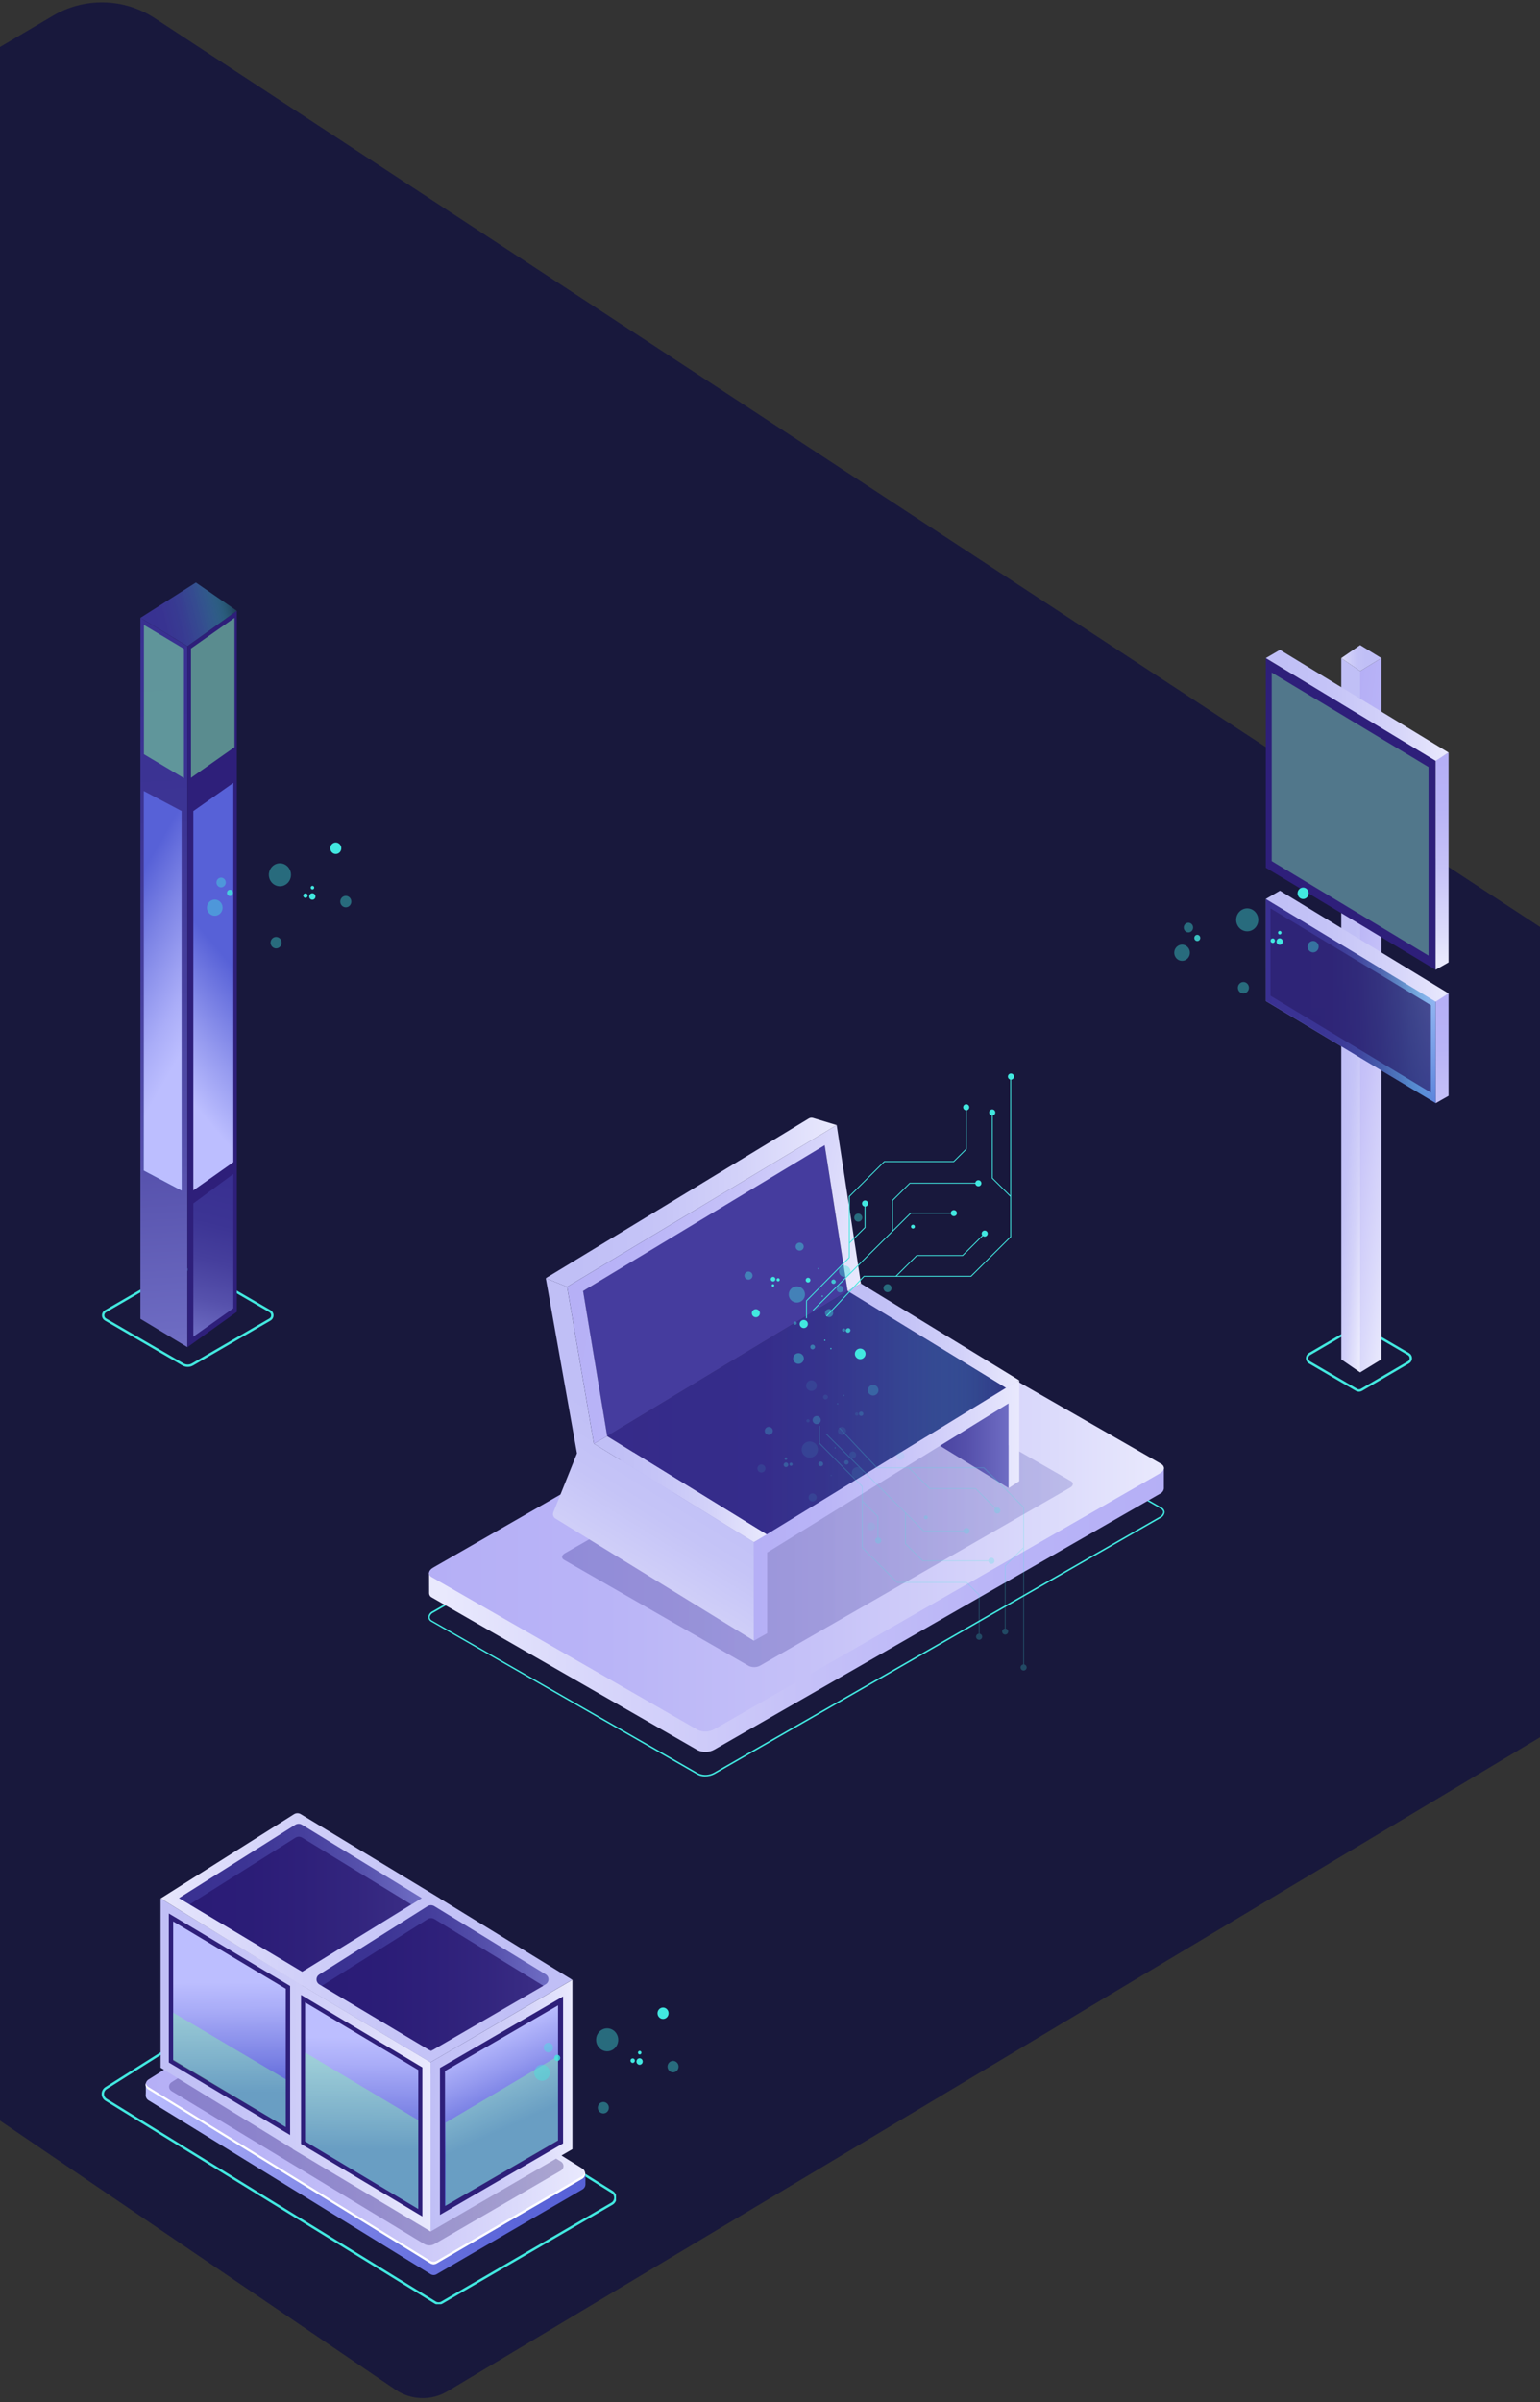 <svg width="320" height="499" viewBox="0 0 320 499" fill="none" xmlns="http://www.w3.org/2000/svg">
    <rect x="0" y="0" width="320" height="499" fill="#333333" stroke="none"/>
    <path d="M-323.417 220.554C-330.693 215.606 -330.346 204.77 -322.769 200.297L11.006 3.268C17.57 -0.607 25.767 -0.414 32.141 3.767L440.858 271.812C447.028 275.859 446.84 284.966 440.509 288.755L92.979 496.721C89.638 498.721 85.44 498.599 82.22 496.41L-323.417 220.554Z" fill="#18183C"/>
    <g clip-path="url(#clip0_2495_4286)">
        <path d="M146.483 369C147.187 369.005 147.882 368.833 148.502 368.501L241.082 315.361C241.331 315.25 241.547 315.076 241.708 314.857C241.869 314.638 241.97 314.38 242 314.111C241.988 313.901 241.919 313.698 241.8 313.524C241.681 313.35 241.517 313.211 241.325 313.123L186.082 281.384C185.516 281.127 184.896 281.005 184.274 281.029C183.651 281.054 183.043 281.223 182.498 281.524L89.918 334.663C89.669 334.774 89.453 334.948 89.292 335.168C89.131 335.387 89.031 335.644 89 335.914C89.012 336.124 89.081 336.327 89.2 336.501C89.319 336.675 89.483 336.813 89.675 336.902L144.918 368.619C145.398 368.877 145.937 369.008 146.483 369ZM184.517 281.346C185.006 281.332 185.491 281.441 185.926 281.663L241.169 313.381C241.316 313.441 241.443 313.539 241.538 313.666C241.633 313.793 241.692 313.943 241.708 314.1C241.675 314.313 241.588 314.515 241.455 314.686C241.322 314.857 241.147 314.991 240.947 315.077L148.367 368.216C147.871 368.493 147.317 368.65 146.749 368.675C146.181 368.7 145.614 368.593 145.096 368.361L89.831 336.671C89.684 336.613 89.555 336.516 89.46 336.39C89.365 336.264 89.306 336.114 89.291 335.957C89.323 335.744 89.409 335.542 89.542 335.371C89.674 335.2 89.848 335.065 90.047 334.98L182.628 281.84C183.204 281.516 183.855 281.346 184.517 281.346Z" fill="#42E8E0"/>
        <path d="M89.157 326.746L94.258 326.016L182.579 275.308C183.099 275.02 183.679 274.858 184.274 274.833C184.868 274.809 185.46 274.924 186.002 275.168L238.605 305.367L241.844 304.905V309.199C241.812 309.438 241.719 309.665 241.573 309.858C241.427 310.051 241.234 310.203 241.012 310.299L148.432 363.439C147.913 363.729 147.332 363.892 146.737 363.917C146.143 363.941 145.551 363.825 145.009 363.579L89.75 331.84C89.582 331.763 89.438 331.641 89.335 331.487C89.232 331.334 89.174 331.155 89.167 330.97L89.157 326.746Z" fill="url(#paint0_linear_2495_4286)"/>
        <path d="M241.001 306.032L148.421 359.172C147.901 359.459 147.321 359.622 146.726 359.646C146.132 359.67 145.54 359.556 144.999 359.311L89.75 327.594C88.876 327.089 88.984 326.209 89.999 325.629L182.579 272.49C183.098 272.199 183.678 272.035 184.273 272.009C184.868 271.984 185.46 272.099 186.001 272.345L241.25 304.062C242.13 304.567 242.016 305.447 241.001 306.032Z" fill="url(#paint1_linear_2495_4286)"/>
        <path opacity="0.3" d="M222.351 309.017L157.991 345.967C157.63 346.168 157.226 346.281 156.813 346.298C156.399 346.315 155.988 346.235 155.611 346.064L117.21 324.019C116.6 323.665 116.67 323.053 117.377 322.65L181.737 285.705C182.098 285.503 182.502 285.389 182.915 285.372C183.329 285.354 183.74 285.433 184.118 285.603L222.524 307.653C223.134 308.002 223.053 308.614 222.351 309.017Z" fill="url(#paint2_linear_2495_4286)"/>
        <path d="M89.75 327.143L144.993 358.861C145.535 359.105 146.127 359.22 146.721 359.195C147.315 359.171 147.896 359.009 148.415 358.721L240.996 305.581C241.367 305.401 241.652 305.083 241.789 304.696C241.93 305.147 241.665 305.656 240.996 306.043L148.415 359.183C147.896 359.47 147.315 359.633 146.721 359.657C146.127 359.681 145.535 359.566 144.993 359.322L89.745 327.605C89.542 327.518 89.376 327.363 89.277 327.166C89.178 326.97 89.153 326.745 89.205 326.531C89.302 326.796 89.497 327.015 89.75 327.143Z" fill="url(#paint3_linear_2495_4286)"/>
        <path d="M209.591 288.636V309.102L176.344 288.636V268.174L209.591 288.636Z" fill="url(#paint4_linear_2495_4286)"/>
        <path d="M209.029 288.271L159.406 318.786L126.154 298.324L176.139 268.174L209.029 288.271Z" fill="#2E1F7A"/>
        <path opacity="0.68" d="M209.029 288.271L159.406 318.786L126.154 298.324L176.139 268.174L209.029 288.271Z" fill="url(#paint5_linear_2495_4286)"/>
        <path d="M126.154 298.324L121.145 268.174L171.335 237.702L176.139 268.174L126.154 298.324Z" fill="#453C9E"/>
        <path d="M159.406 318.786L156.647 320.342L123.396 299.875L126.154 298.324L159.406 318.786Z" fill="url(#paint6_linear_2495_4286)"/>
        <path d="M211.788 286.719L209.029 288.271L176.139 268.174L178.892 266.617L211.788 286.719Z" fill="url(#paint7_linear_2495_4286)"/>
        <path d="M173.856 233.708L174.228 236.151C174.228 236.151 178.838 266.279 178.892 266.617L176.134 268.174L171.362 237.879L121.161 268.169L126.17 298.324L123.412 299.875L117.852 267.305L173.856 233.708Z" fill="url(#paint8_linear_2495_4286)"/>
        <path d="M113.41 265.506L117.836 267.305L123.401 299.875L156.653 320.342V340.809L123.401 320.342L115.418 315.431C115.201 315.297 115.039 315.092 114.96 314.852C114.881 314.611 114.89 314.35 114.986 314.116L119.893 301.888L113.41 265.506Z" fill="url(#paint9_linear_2495_4286)"/>
        <path d="M173.856 233.708L168.933 232.216C168.788 232.173 168.635 232.16 168.484 232.18C168.333 232.199 168.188 232.25 168.059 232.329L113.41 265.506L117.836 267.305L173.856 233.708Z" fill="url(#paint10_linear_2495_4286)"/>
        <path d="M209.601 287.959L211.793 286.725V307.669L209.601 309.108V291.497L159.411 322.495V339.258L156.653 340.815V320.348L209.601 287.959Z" fill="url(#paint11_linear_2495_4286)"/>
        <g opacity="0.24">
            <path opacity="0.4" d="M169.365 287.025C169.524 287.174 169.636 287.367 169.685 287.579C169.734 287.791 169.719 288.013 169.641 288.216C169.564 288.42 169.427 288.596 169.249 288.722C169.071 288.849 168.86 288.92 168.641 288.926C168.422 288.933 168.206 288.875 168.021 288.76C167.835 288.645 167.688 288.478 167.598 288.279C167.508 288.081 167.479 287.861 167.515 287.646C167.551 287.431 167.65 287.232 167.8 287.074C167.897 286.965 168.016 286.877 168.149 286.815C168.281 286.754 168.425 286.72 168.572 286.715C168.718 286.711 168.864 286.736 169.001 286.789C169.137 286.842 169.261 286.923 169.365 287.025Z" fill="#42E8E0"/>
            <path d="M182.185 287.975C182.345 288.124 182.456 288.317 182.505 288.529C182.554 288.741 182.539 288.963 182.462 289.166C182.384 289.37 182.248 289.546 182.07 289.672C181.891 289.799 181.68 289.87 181.461 289.876C181.242 289.883 181.027 289.825 180.841 289.71C180.655 289.595 180.508 289.428 180.418 289.229C180.328 289.031 180.299 288.811 180.335 288.596C180.371 288.382 180.47 288.182 180.62 288.024C180.717 287.915 180.836 287.827 180.969 287.765C181.102 287.704 181.246 287.67 181.392 287.665C181.539 287.661 181.684 287.686 181.821 287.739C181.957 287.792 182.081 287.873 182.185 287.975Z" fill="#42E8E0"/>
            <path opacity="0.4" d="M179 305.061C179.173 305.221 179.293 305.429 179.347 305.657C179.401 305.886 179.385 306.125 179.302 306.345C179.219 306.564 179.072 306.755 178.88 306.891C178.688 307.028 178.459 307.105 178.224 307.112C177.988 307.12 177.755 307.058 177.554 306.934C177.354 306.809 177.195 306.629 177.098 306.415C177.001 306.201 176.97 305.963 177.009 305.732C177.047 305.5 177.154 305.285 177.316 305.114C177.533 304.885 177.831 304.751 178.147 304.741C178.463 304.731 178.77 304.846 179 305.061Z" fill="#42E8E0"/>
            <path opacity="0.4" d="M177.683 301.69C177.786 301.785 177.859 301.909 177.891 302.046C177.923 302.183 177.914 302.326 177.865 302.457C177.815 302.588 177.727 302.702 177.613 302.784C177.498 302.866 177.362 302.912 177.22 302.916C177.079 302.921 176.94 302.884 176.82 302.809C176.701 302.735 176.606 302.627 176.548 302.499C176.49 302.371 176.471 302.229 176.495 302.091C176.518 301.952 176.582 301.824 176.679 301.722C176.743 301.654 176.819 301.599 176.904 301.561C176.989 301.522 177.081 301.501 177.174 301.498C177.268 301.495 177.361 301.51 177.448 301.543C177.535 301.576 177.615 301.626 177.683 301.69Z" fill="#42E8E0"/>
            <path opacity="0.8" d="M176.21 303.44C176.274 303.503 176.318 303.585 176.336 303.673C176.354 303.762 176.345 303.853 176.31 303.937C176.275 304.02 176.216 304.092 176.141 304.142C176.065 304.192 175.977 304.219 175.886 304.219C175.795 304.219 175.706 304.192 175.631 304.142C175.555 304.092 175.496 304.02 175.462 303.937C175.427 303.853 175.418 303.762 175.436 303.673C175.454 303.585 175.498 303.503 175.562 303.44C175.604 303.397 175.654 303.363 175.71 303.339C175.766 303.316 175.825 303.304 175.886 303.304C175.946 303.304 176.006 303.316 176.061 303.339C176.117 303.363 176.167 303.397 176.21 303.44Z" fill="#42E8E0"/>
            <path opacity="0.8" d="M179.265 293.343C179.329 293.407 179.373 293.488 179.391 293.577C179.409 293.665 179.4 293.757 179.365 293.84C179.33 293.924 179.272 293.995 179.196 294.045C179.121 294.096 179.032 294.122 178.941 294.122C178.85 294.122 178.761 294.096 178.686 294.045C178.61 293.995 178.552 293.924 178.517 293.84C178.482 293.757 178.473 293.665 178.491 293.577C178.509 293.488 178.553 293.407 178.617 293.343C178.703 293.258 178.82 293.21 178.941 293.21C179.062 293.21 179.179 293.258 179.265 293.343Z" fill="#42E8E0"/>
            <path opacity="0.4" d="M172.804 306.381C172.83 306.406 172.845 306.44 172.847 306.476C172.848 306.512 172.834 306.547 172.809 306.573C172.784 306.6 172.75 306.615 172.713 306.616C172.677 306.617 172.642 306.604 172.615 306.579C172.602 306.566 172.592 306.552 172.584 306.535C172.577 306.519 172.573 306.501 172.573 306.484C172.572 306.466 172.575 306.448 172.582 306.431C172.588 306.415 172.598 306.399 172.61 306.386C172.622 306.373 172.637 306.363 172.654 306.355C172.67 306.348 172.688 306.344 172.706 306.344C172.724 306.343 172.742 306.346 172.758 306.353C172.775 306.359 172.791 306.369 172.804 306.381Z" fill="#42E8E0"/>
            <path opacity="0.8" d="M173.64 300.659C173.653 300.671 173.664 300.686 173.671 300.703C173.678 300.719 173.682 300.737 173.682 300.755C173.682 300.773 173.678 300.791 173.671 300.808C173.664 300.824 173.653 300.839 173.64 300.851C173.628 300.864 173.613 300.875 173.597 300.882C173.58 300.889 173.563 300.893 173.545 300.894C173.527 300.894 173.509 300.891 173.492 300.885C173.475 300.879 173.46 300.869 173.447 300.857C173.434 300.845 173.423 300.83 173.416 300.813C173.408 300.797 173.404 300.78 173.404 300.762C173.403 300.744 173.406 300.726 173.413 300.709C173.419 300.693 173.429 300.677 173.441 300.664C173.454 300.65 173.469 300.639 173.486 300.631C173.502 300.623 173.521 300.618 173.54 300.618C173.558 300.617 173.577 300.621 173.594 300.628C173.612 300.635 173.627 300.646 173.64 300.659Z" fill="#42E8E0"/>
            <path opacity="0.8" d="M175.432 289.768C175.445 289.78 175.456 289.795 175.463 289.812C175.47 289.828 175.474 289.846 175.474 289.864C175.474 289.882 175.47 289.9 175.463 289.917C175.456 289.933 175.445 289.948 175.432 289.96C175.42 289.973 175.405 289.984 175.389 289.991C175.372 289.998 175.355 290.003 175.337 290.003C175.319 290.003 175.301 290 175.284 289.994C175.267 289.988 175.252 289.978 175.239 289.966C175.226 289.954 175.215 289.939 175.208 289.922C175.201 289.906 175.196 289.889 175.196 289.871C175.195 289.853 175.199 289.835 175.205 289.818C175.211 289.802 175.221 289.786 175.233 289.773C175.246 289.759 175.261 289.748 175.278 289.74C175.295 289.732 175.313 289.727 175.332 289.727C175.35 289.726 175.369 289.73 175.386 289.737C175.404 289.744 175.419 289.755 175.432 289.768Z" fill="#42E8E0"/>
            <path opacity="0.8" d="M174.142 291.502C174.155 291.514 174.166 291.529 174.173 291.546C174.18 291.562 174.183 291.58 174.183 291.598C174.183 291.616 174.18 291.634 174.173 291.65C174.166 291.667 174.155 291.682 174.142 291.694C174.13 291.707 174.115 291.717 174.098 291.724C174.081 291.731 174.064 291.735 174.045 291.735C174.027 291.735 174.009 291.731 173.993 291.724C173.976 291.717 173.961 291.707 173.949 291.694C173.936 291.682 173.925 291.667 173.918 291.65C173.911 291.634 173.907 291.616 173.907 291.598C173.907 291.58 173.911 291.562 173.918 291.546C173.925 291.529 173.936 291.514 173.949 291.502C173.975 291.478 174.01 291.465 174.045 291.465C174.081 291.465 174.116 291.478 174.142 291.502Z" fill="#42E8E0"/>
            <path opacity="0.4" d="M169.424 299.881C169.668 300.108 169.838 300.403 169.913 300.726C169.988 301.05 169.965 301.388 169.847 301.699C169.728 302.009 169.52 302.278 169.249 302.471C168.977 302.664 168.654 302.773 168.32 302.783C167.986 302.794 167.657 302.706 167.373 302.53C167.09 302.355 166.865 302.099 166.727 301.797C166.589 301.494 166.545 301.158 166.6 300.83C166.654 300.503 166.805 300.198 167.033 299.956C167.185 299.794 167.367 299.664 167.569 299.572C167.772 299.48 167.991 299.43 168.213 299.423C168.435 299.416 168.657 299.453 168.865 299.531C169.073 299.61 169.263 299.729 169.424 299.881Z" fill="#42E8E0"/>
            <path d="M160.318 296.612C160.44 296.725 160.525 296.872 160.563 297.033C160.601 297.194 160.59 297.363 160.531 297.519C160.473 297.674 160.369 297.808 160.233 297.905C160.098 298.001 159.937 298.055 159.77 298.061C159.603 298.066 159.439 298.022 159.297 297.934C159.156 297.846 159.044 297.719 158.975 297.568C158.907 297.417 158.885 297.249 158.913 297.085C158.94 296.922 159.016 296.77 159.13 296.649C159.206 296.569 159.296 296.504 159.397 296.459C159.497 296.413 159.606 296.388 159.716 296.385C159.827 296.381 159.937 296.399 160.04 296.438C160.143 296.477 160.238 296.536 160.318 296.612Z" fill="#42E8E0"/>
            <path opacity="0.4" d="M174.963 298.077C174.498 298.077 174.121 297.702 174.121 297.24C174.121 296.777 174.498 296.403 174.963 296.403C175.428 296.403 175.805 296.777 175.805 297.24C175.805 297.702 175.428 298.077 174.963 298.077Z" fill="#42E8E0"/>
            <path opacity="0.4" d="M169.424 310.439C169.546 310.552 169.632 310.699 169.67 310.86C169.707 311.021 169.696 311.19 169.638 311.346C169.579 311.501 169.475 311.635 169.34 311.732C169.204 311.828 169.043 311.883 168.876 311.888C168.71 311.893 168.545 311.849 168.404 311.761C168.262 311.674 168.15 311.546 168.082 311.395C168.013 311.244 167.991 311.076 168.019 310.912C168.047 310.749 168.122 310.597 168.237 310.477C168.312 310.396 168.403 310.331 168.503 310.286C168.604 310.24 168.712 310.215 168.823 310.212C168.933 310.208 169.043 310.227 169.146 310.266C169.25 310.305 169.344 310.363 169.424 310.439Z" fill="#42E8E0"/>
            <path opacity="0.4" d="M158.79 304.427C158.912 304.54 158.997 304.687 159.035 304.848C159.073 305.01 159.062 305.179 159.004 305.334C158.945 305.489 158.841 305.623 158.706 305.72C158.57 305.816 158.409 305.871 158.242 305.876C158.076 305.881 157.911 305.837 157.77 305.75C157.628 305.662 157.516 305.534 157.448 305.383C157.379 305.232 157.357 305.064 157.385 304.901C157.413 304.737 157.488 304.585 157.603 304.465C157.678 304.384 157.769 304.32 157.869 304.274C157.97 304.229 158.078 304.203 158.189 304.2C158.299 304.196 158.409 304.215 158.512 304.254C158.616 304.293 158.71 304.352 158.79 304.427Z" fill="#42E8E0"/>
            <path opacity="0.4" d="M187.675 301.819C187.797 301.932 187.882 302.078 187.92 302.24C187.958 302.401 187.947 302.57 187.888 302.725C187.83 302.88 187.726 303.015 187.59 303.111C187.455 303.208 187.293 303.262 187.127 303.267C186.96 303.273 186.796 303.229 186.654 303.141C186.513 303.053 186.401 302.926 186.332 302.774C186.264 302.623 186.242 302.455 186.27 302.292C186.297 302.128 186.373 301.977 186.487 301.856C186.563 301.776 186.653 301.711 186.754 301.665C186.854 301.62 186.963 301.595 187.073 301.591C187.184 301.588 187.294 301.606 187.397 301.645C187.5 301.684 187.595 301.743 187.675 301.819Z" fill="#42E8E0"/>
            <path opacity="0.4" d="M181.591 316.467C181.713 316.58 181.799 316.727 181.836 316.888C181.874 317.049 181.863 317.218 181.805 317.373C181.746 317.529 181.642 317.663 181.507 317.76C181.371 317.856 181.21 317.91 181.043 317.916C180.877 317.921 180.712 317.877 180.571 317.789C180.429 317.701 180.317 317.574 180.249 317.423C180.18 317.272 180.158 317.104 180.186 316.94C180.214 316.777 180.289 316.625 180.404 316.504C180.479 316.424 180.57 316.359 180.67 316.314C180.771 316.268 180.879 316.243 180.99 316.24C181.1 316.236 181.21 316.254 181.313 316.293C181.417 316.332 181.511 316.391 181.591 316.467Z" fill="#42E8E0"/>
            <path d="M192.673 314.899C192.73 314.956 192.769 315.027 192.784 315.106C192.8 315.184 192.792 315.265 192.761 315.338C192.731 315.412 192.679 315.475 192.612 315.519C192.546 315.563 192.468 315.587 192.387 315.587C192.307 315.587 192.229 315.563 192.162 315.519C192.096 315.475 192.044 315.412 192.013 315.338C191.983 315.265 191.975 315.184 191.99 315.106C192.006 315.027 192.045 314.956 192.101 314.899C192.177 314.824 192.28 314.782 192.387 314.782C192.495 314.782 192.598 314.824 192.673 314.899Z" fill="#42E8E0"/>
            <path opacity="0.4" d="M171.88 289.843C171.951 289.912 171.999 290 172.019 290.096C172.038 290.192 172.029 290.292 171.992 290.382C171.954 290.473 171.891 290.551 171.809 290.605C171.727 290.66 171.631 290.689 171.532 290.689C171.434 290.689 171.337 290.66 171.255 290.605C171.174 290.551 171.11 290.473 171.073 290.382C171.035 290.292 171.026 290.192 171.046 290.096C171.066 290 171.114 289.912 171.184 289.843C171.277 289.752 171.402 289.702 171.532 289.702C171.662 289.702 171.788 289.752 171.88 289.843Z" fill="#42E8E0"/>
            <path d="M170.903 303.74C170.949 303.786 170.986 303.839 171.01 303.899C171.035 303.958 171.048 304.022 171.048 304.086C171.048 304.151 171.035 304.214 171.01 304.274C170.986 304.333 170.949 304.387 170.903 304.433C170.811 304.523 170.685 304.574 170.555 304.574C170.425 304.574 170.3 304.523 170.207 304.433C170.16 304.389 170.122 304.336 170.095 304.277C170.069 304.218 170.054 304.155 170.052 304.091C170.05 304.026 170.061 303.962 170.084 303.902C170.107 303.842 170.141 303.787 170.185 303.74C170.23 303.693 170.283 303.656 170.342 303.629C170.401 303.603 170.465 303.588 170.529 303.586C170.594 303.584 170.658 303.595 170.719 303.617C170.779 303.64 170.835 303.675 170.882 303.719L170.903 303.74Z" fill="#42E8E0"/>
            <path d="M164.609 303.928C164.668 303.99 164.701 304.072 164.701 304.156C164.701 304.241 164.668 304.323 164.609 304.385C164.551 304.447 164.47 304.484 164.385 304.489C164.3 304.494 164.216 304.466 164.15 304.411C164.116 304.382 164.087 304.346 164.067 304.305C164.046 304.265 164.034 304.221 164.032 304.175C164.029 304.13 164.036 304.085 164.051 304.042C164.067 304 164.091 303.961 164.123 303.928C164.154 303.895 164.192 303.869 164.233 303.851C164.275 303.833 164.32 303.824 164.366 303.824C164.412 303.824 164.457 303.833 164.498 303.851C164.54 303.869 164.578 303.895 164.609 303.928Z" fill="#42E8E0"/>
            <path d="M163.659 303.928C163.75 304.019 163.801 304.141 163.801 304.269C163.801 304.397 163.75 304.519 163.659 304.61C163.615 304.654 163.562 304.689 163.503 304.714C163.445 304.738 163.382 304.75 163.319 304.75C163.256 304.75 163.194 304.738 163.135 304.714C163.077 304.689 163.024 304.654 162.979 304.61C162.889 304.519 162.838 304.397 162.838 304.269C162.838 304.141 162.889 304.019 162.979 303.928C163.024 303.884 163.077 303.848 163.135 303.824C163.194 303.8 163.256 303.788 163.319 303.788C163.382 303.788 163.445 303.8 163.503 303.824C163.562 303.848 163.615 303.884 163.659 303.928Z" fill="#42E8E0"/>
            <path d="M163.492 302.806C163.53 302.843 163.557 302.891 163.567 302.944C163.578 302.996 163.573 303.05 163.553 303.099C163.533 303.149 163.498 303.191 163.454 303.221C163.409 303.25 163.357 303.266 163.303 303.266C163.249 303.266 163.197 303.25 163.153 303.221C163.108 303.191 163.074 303.149 163.053 303.099C163.033 303.05 163.028 302.996 163.039 302.944C163.05 302.891 163.076 302.843 163.114 302.806C163.139 302.781 163.168 302.761 163.201 302.748C163.233 302.734 163.268 302.727 163.303 302.727C163.338 302.727 163.373 302.734 163.406 302.748C163.438 302.761 163.467 302.781 163.492 302.806Z" fill="#42E8E0"/>
            <path opacity="0.4" d="M168.134 294.9C168.198 294.965 168.234 295.053 168.234 295.144C168.234 295.235 168.198 295.323 168.134 295.388C168.068 295.445 167.984 295.476 167.896 295.475C167.809 295.473 167.725 295.439 167.661 295.379C167.598 295.319 167.559 295.238 167.553 295.152C167.546 295.065 167.573 294.979 167.627 294.91C167.659 294.876 167.698 294.848 167.741 294.828C167.784 294.809 167.831 294.798 167.878 294.797C167.926 294.796 167.973 294.805 168.017 294.822C168.061 294.84 168.101 294.866 168.134 294.9Z" fill="#42E8E0"/>
            <path opacity="0.4" d="M178.261 293.488C178.309 293.536 178.341 293.597 178.354 293.664C178.367 293.73 178.36 293.799 178.334 293.862C178.308 293.924 178.263 293.978 178.207 294.015C178.15 294.053 178.083 294.073 178.015 294.073C177.947 294.073 177.88 294.053 177.824 294.015C177.767 293.978 177.723 293.924 177.696 293.862C177.67 293.799 177.663 293.73 177.676 293.664C177.689 293.597 177.722 293.536 177.77 293.488C177.802 293.456 177.84 293.43 177.882 293.412C177.924 293.395 177.97 293.386 178.015 293.386C178.061 293.386 178.106 293.395 178.148 293.412C178.19 293.43 178.229 293.456 178.261 293.488Z" fill="#42E8E0"/>
            <path d="M170.288 294.363C170.41 294.478 170.496 294.626 170.533 294.79C170.571 294.953 170.559 295.124 170.499 295.28C170.44 295.437 170.335 295.572 170.197 295.67C170.06 295.767 169.897 295.822 169.729 295.827C169.56 295.832 169.394 295.788 169.251 295.699C169.108 295.611 168.995 295.482 168.925 295.329C168.856 295.177 168.833 295.007 168.861 294.842C168.888 294.676 168.964 294.523 169.079 294.4C169.156 294.319 169.248 294.253 169.35 294.207C169.453 294.161 169.563 294.135 169.676 294.132C169.788 294.128 169.9 294.147 170.005 294.186C170.11 294.226 170.206 294.286 170.288 294.363Z" fill="#42E8E0"/>
            <path d="M174.482 296.537L174.347 296.666L182.164 304.969H204.398L212.603 313.128V346.37H212.792V313.048L204.479 304.781H182.245L174.482 296.537Z" fill="#42E8E0"/>
            <path d="M212.63 321.394L208.776 325.232V338.914H208.959V325.307L212.765 321.528L212.63 321.394Z" fill="#42E8E0"/>
            <path d="M188.911 304.808L188.781 304.942L193.154 309.29H202.66L207.226 313.831L207.356 313.697L202.741 309.108H193.229L188.911 304.808Z" fill="#42E8E0"/>
            <path d="M207.291 313.134C207.203 313.125 207.114 313.136 207.03 313.164C206.946 313.192 206.869 313.237 206.803 313.296C206.738 313.356 206.686 313.428 206.65 313.508C206.614 313.589 206.596 313.676 206.596 313.764C206.596 313.852 206.614 313.939 206.65 314.02C206.686 314.101 206.738 314.173 206.803 314.232C206.869 314.292 206.946 314.337 207.03 314.365C207.114 314.393 207.203 314.403 207.291 314.395C207.449 314.38 207.596 314.308 207.703 314.191C207.81 314.074 207.87 313.922 207.87 313.764C207.87 313.606 207.81 313.454 207.703 313.337C207.596 313.221 207.449 313.148 207.291 313.134Z" fill="#42E8E0"/>
            <path d="M200.889 317.374C200.801 317.366 200.712 317.376 200.628 317.404C200.544 317.432 200.467 317.477 200.401 317.537C200.336 317.596 200.284 317.668 200.248 317.749C200.212 317.829 200.194 317.917 200.194 318.005C200.194 318.093 200.212 318.18 200.248 318.26C200.284 318.341 200.336 318.413 200.401 318.473C200.467 318.532 200.544 318.577 200.628 318.605C200.712 318.633 200.801 318.643 200.889 318.635C201.047 318.621 201.194 318.548 201.301 318.431C201.408 318.315 201.468 318.163 201.468 318.005C201.468 317.847 201.408 317.694 201.301 317.578C201.194 317.461 201.047 317.388 200.889 317.374Z" fill="#42E8E0"/>
            <path d="M205.958 323.59C205.8 323.604 205.653 323.677 205.546 323.794C205.439 323.91 205.379 324.063 205.379 324.22C205.379 324.378 205.439 324.531 205.546 324.647C205.653 324.764 205.8 324.837 205.958 324.851C206.046 324.859 206.135 324.849 206.219 324.821C206.303 324.793 206.38 324.748 206.446 324.688C206.511 324.629 206.563 324.557 206.599 324.476C206.635 324.396 206.653 324.309 206.653 324.22C206.653 324.132 206.635 324.045 206.599 323.965C206.563 323.884 206.511 323.812 206.446 323.752C206.38 323.693 206.303 323.648 206.219 323.62C206.135 323.592 206.046 323.582 205.958 323.59Z" fill="#42E8E0"/>
            <path d="M203.459 339.355C203.332 339.353 203.208 339.39 203.103 339.459C202.997 339.528 202.915 339.627 202.866 339.743C202.817 339.859 202.804 339.987 202.828 340.11C202.853 340.233 202.913 340.347 203.003 340.436C203.092 340.525 203.206 340.585 203.33 340.609C203.454 340.634 203.583 340.621 203.699 340.572C203.816 340.523 203.915 340.441 203.985 340.336C204.055 340.231 204.091 340.108 204.09 339.983C204.09 339.9 204.074 339.818 204.042 339.742C204.01 339.666 203.964 339.597 203.905 339.538C203.846 339.48 203.777 339.434 203.7 339.402C203.624 339.371 203.541 339.355 203.459 339.355Z" fill="#42E8E0"/>
            <path d="M208.867 338.281C208.742 338.281 208.62 338.318 208.516 338.387C208.413 338.456 208.332 338.554 208.284 338.669C208.236 338.783 208.224 338.91 208.248 339.031C208.272 339.153 208.332 339.265 208.421 339.353C208.509 339.441 208.622 339.501 208.744 339.525C208.867 339.549 208.994 339.537 209.109 339.489C209.224 339.442 209.323 339.361 209.392 339.258C209.462 339.155 209.499 339.033 209.499 338.909C209.499 338.742 209.432 338.583 209.314 338.465C209.195 338.347 209.035 338.281 208.867 338.281Z" fill="#42E8E0"/>
            <path d="M212.694 345.737C212.568 345.737 212.445 345.774 212.341 345.843C212.236 345.913 212.154 346.012 212.106 346.128C212.058 346.243 212.045 346.371 212.07 346.494C212.094 346.616 212.155 346.729 212.244 346.818C212.333 346.906 212.447 346.967 212.57 346.991C212.694 347.016 212.822 347.003 212.938 346.955C213.055 346.907 213.154 346.826 213.224 346.722C213.294 346.618 213.331 346.495 213.331 346.37C213.332 346.287 213.316 346.204 213.284 346.127C213.253 346.05 213.206 345.979 213.146 345.921C213.087 345.862 213.017 345.815 212.939 345.783C212.861 345.752 212.778 345.736 212.694 345.737Z" fill="#42E8E0"/>
            <path d="M182.433 319.376C182.275 319.391 182.128 319.463 182.021 319.58C181.914 319.697 181.855 319.849 181.855 320.007C181.855 320.165 181.914 320.317 182.021 320.434C182.128 320.55 182.275 320.623 182.433 320.637C182.522 320.646 182.611 320.635 182.695 320.607C182.779 320.579 182.856 320.534 182.921 320.475C182.987 320.415 183.039 320.343 183.075 320.263C183.111 320.182 183.129 320.095 183.129 320.007C183.129 319.919 183.111 319.832 183.075 319.751C183.039 319.67 182.987 319.598 182.921 319.539C182.856 319.479 182.779 319.434 182.695 319.406C182.611 319.378 182.522 319.368 182.433 319.376Z" fill="#42E8E0"/>
            <path d="M170.369 296.172H170.185V299.849L170.212 299.875L179.065 308.813V321.502L186.406 328.802H200.814L203.367 331.335V339.993H203.55V331.26L200.889 328.614H186.482L179.249 321.427V308.737L179.222 308.711L170.369 299.773V296.172Z" fill="#42E8E0"/>
            <path d="M179.222 311.706L179.092 311.84L182.342 315.071V320.004H182.531V314.996L179.222 311.706Z" fill="#42E8E0"/>
            <path d="M171.686 297.75L171.557 297.884L191.885 318.099H200.743V317.911H191.961L171.686 297.75Z" fill="#42E8E0"/>
            <path d="M188.22 314.234H188.037V320.675L191.696 324.309H205.958V324.126H191.772L188.22 320.595V314.234Z" fill="#42E8E0"/>
        </g>
        <path opacity="0.4" d="M166.682 282.994C166.843 282.845 166.956 282.651 167.006 282.438C167.057 282.225 167.042 282.001 166.965 281.796C166.887 281.591 166.75 281.414 166.571 281.286C166.392 281.159 166.179 281.087 165.958 281.08C165.738 281.073 165.521 281.132 165.334 281.248C165.147 281.364 165 281.533 164.909 281.733C164.819 281.933 164.791 282.155 164.828 282.371C164.865 282.587 164.965 282.787 165.117 282.946C165.214 283.055 165.333 283.143 165.466 283.204C165.599 283.266 165.743 283.3 165.889 283.304C166.035 283.309 166.181 283.284 166.318 283.23C166.454 283.177 166.578 283.097 166.682 282.994Z" fill="#42E8E0"/>
        <path d="M179.502 282.023C179.662 281.874 179.773 281.681 179.822 281.469C179.871 281.257 179.856 281.035 179.779 280.832C179.701 280.628 179.565 280.452 179.387 280.326C179.209 280.199 178.997 280.128 178.778 280.122C178.56 280.115 178.344 280.173 178.158 280.288C177.973 280.403 177.825 280.57 177.735 280.769C177.645 280.967 177.616 281.187 177.652 281.402C177.688 281.616 177.787 281.816 177.937 281.974C178.034 282.083 178.153 282.171 178.286 282.233C178.419 282.294 178.563 282.328 178.709 282.333C178.856 282.337 179.001 282.312 179.138 282.259C179.274 282.206 179.398 282.125 179.502 282.023Z" fill="#42E8E0"/>
        <path opacity="0.4" d="M176.339 264.943C176.511 264.782 176.632 264.575 176.686 264.346C176.739 264.118 176.724 263.878 176.641 263.659C176.557 263.439 176.411 263.249 176.219 263.112C176.027 262.975 175.798 262.898 175.562 262.891C175.326 262.883 175.093 262.946 174.893 263.07C174.693 263.194 174.534 263.374 174.437 263.588C174.34 263.802 174.309 264.04 174.347 264.272C174.386 264.503 174.493 264.718 174.655 264.889C174.871 265.118 175.17 265.252 175.486 265.262C175.802 265.272 176.108 265.157 176.339 264.943Z" fill="#42E8E0"/>
        <path opacity="0.4" d="M175 268.314C175.077 268.253 175.14 268.176 175.186 268.09C175.232 268.003 175.259 267.908 175.266 267.811C175.273 267.713 175.26 267.616 175.227 267.523C175.194 267.431 175.143 267.347 175.075 267.276C175.008 267.204 174.927 267.148 174.836 267.109C174.746 267.071 174.649 267.051 174.55 267.052C174.452 267.052 174.355 267.073 174.265 267.113C174.176 267.153 174.095 267.211 174.029 267.283C173.908 267.415 173.842 267.587 173.843 267.765C173.844 267.944 173.913 268.115 174.036 268.245C174.158 268.375 174.326 268.454 174.505 268.467C174.683 268.48 174.86 268.425 175 268.314Z" fill="#42E8E0"/>
        <path opacity="0.8" d="M173.527 266.564C173.591 266.5 173.635 266.419 173.653 266.33C173.671 266.242 173.662 266.15 173.627 266.066C173.592 265.983 173.533 265.912 173.458 265.861C173.382 265.811 173.294 265.784 173.203 265.784C173.112 265.784 173.023 265.811 172.948 265.861C172.872 265.912 172.813 265.983 172.779 266.066C172.744 266.15 172.735 266.242 172.753 266.33C172.771 266.419 172.815 266.5 172.879 266.564C172.965 266.649 173.081 266.697 173.203 266.697C173.324 266.697 173.441 266.649 173.527 266.564Z" fill="#42E8E0"/>
        <path opacity="0.8" d="M176.582 276.655C176.668 276.569 176.716 276.454 176.716 276.333C176.716 276.212 176.668 276.096 176.582 276.011C176.54 275.968 176.489 275.934 176.434 275.911C176.378 275.887 176.318 275.875 176.258 275.875C176.198 275.875 176.138 275.887 176.082 275.911C176.027 275.934 175.976 275.968 175.934 276.011C175.883 276.05 175.841 276.099 175.81 276.155C175.779 276.211 175.76 276.273 175.755 276.336C175.75 276.4 175.758 276.464 175.779 276.525C175.801 276.585 175.835 276.64 175.879 276.687C175.923 276.733 175.976 276.77 176.036 276.795C176.095 276.819 176.159 276.831 176.223 276.83C176.287 276.828 176.351 276.813 176.409 276.786C176.467 276.759 176.518 276.719 176.56 276.671L176.582 276.655Z" fill="#42E8E0"/>
        <path opacity="0.4" d="M170.121 263.622C170.134 263.609 170.144 263.593 170.152 263.576C170.159 263.559 170.162 263.541 170.162 263.523C170.162 263.504 170.159 263.486 170.152 263.469C170.144 263.452 170.134 263.437 170.121 263.424C170.095 263.399 170.06 263.385 170.024 263.385C169.988 263.385 169.953 263.399 169.927 263.424C169.902 263.45 169.888 263.486 169.888 263.523C169.888 263.559 169.902 263.595 169.927 263.622C169.94 263.634 169.955 263.645 169.971 263.652C169.988 263.659 170.006 263.662 170.024 263.662C170.042 263.662 170.06 263.659 170.077 263.652C170.093 263.645 170.108 263.634 170.121 263.622Z" fill="#42E8E0"/>
        <path opacity="0.8" d="M170.957 269.343C170.983 269.317 170.997 269.281 170.997 269.244C170.997 269.208 170.983 269.172 170.957 269.146C170.945 269.133 170.93 269.122 170.913 269.115C170.897 269.108 170.879 269.105 170.861 269.105C170.843 269.105 170.825 269.108 170.808 269.115C170.791 269.122 170.776 269.133 170.764 269.146C170.751 269.158 170.74 269.174 170.733 269.191C170.726 269.208 170.722 269.226 170.722 269.244C170.722 269.263 170.726 269.281 170.733 269.298C170.74 269.315 170.751 269.33 170.764 269.343C170.79 269.368 170.825 269.382 170.861 269.382C170.897 269.382 170.931 269.368 170.957 269.343Z" fill="#42E8E0"/>
        <path opacity="0.8" d="M172.75 280.235C172.775 280.208 172.789 280.173 172.789 280.136C172.789 280.099 172.775 280.063 172.75 280.037C172.737 280.024 172.722 280.013 172.705 280.006C172.688 279.999 172.67 279.996 172.652 279.996C172.634 279.996 172.616 279.999 172.6 280.006C172.583 280.013 172.568 280.024 172.555 280.037C172.542 280.05 172.531 280.065 172.524 280.082C172.517 280.099 172.513 280.117 172.513 280.136C172.513 280.154 172.517 280.173 172.524 280.19C172.531 280.207 172.542 280.222 172.555 280.235C172.568 280.248 172.583 280.259 172.6 280.266C172.616 280.273 172.634 280.276 172.652 280.276C172.67 280.276 172.688 280.273 172.705 280.266C172.722 280.259 172.737 280.248 172.75 280.235Z" fill="#42E8E0"/>
        <path opacity="0.8" d="M171.481 278.501C171.506 278.474 171.521 278.438 171.521 278.402C171.521 278.365 171.506 278.329 171.481 278.303C171.468 278.29 171.453 278.279 171.437 278.272C171.42 278.265 171.402 278.262 171.384 278.262C171.366 278.262 171.348 278.265 171.332 278.272C171.315 278.279 171.3 278.29 171.287 278.303C171.262 278.329 171.248 278.365 171.248 278.402C171.248 278.438 171.262 278.474 171.287 278.501C171.315 278.523 171.349 278.536 171.384 278.536C171.42 278.536 171.454 278.523 171.481 278.501Z" fill="#42E8E0"/>
        <path opacity="0.4" d="M166.742 270.112C166.985 269.884 167.155 269.59 167.23 269.266C167.305 268.943 167.282 268.604 167.164 268.294C167.046 267.983 166.837 267.714 166.566 267.521C166.294 267.328 165.971 267.22 165.637 267.209C165.303 267.199 164.974 267.287 164.69 267.462C164.407 267.638 164.182 267.893 164.044 268.196C163.907 268.498 163.862 268.835 163.917 269.162C163.971 269.49 164.122 269.794 164.35 270.037C164.502 270.199 164.684 270.329 164.887 270.421C165.089 270.512 165.308 270.563 165.53 270.57C165.752 270.577 165.974 270.54 166.182 270.461C166.39 270.383 166.58 270.264 166.742 270.112Z" fill="#42E8E0"/>
        <path d="M157.635 273.391C157.757 273.278 157.842 273.132 157.88 272.97C157.918 272.809 157.907 272.64 157.849 272.485C157.79 272.33 157.686 272.195 157.551 272.099C157.415 272.002 157.254 271.948 157.087 271.943C156.921 271.937 156.756 271.981 156.615 272.069C156.473 272.157 156.361 272.284 156.293 272.436C156.224 272.587 156.202 272.755 156.23 272.918C156.257 273.082 156.333 273.233 156.448 273.354C156.523 273.434 156.613 273.499 156.714 273.545C156.815 273.59 156.923 273.615 157.034 273.619C157.144 273.622 157.254 273.604 157.357 273.565C157.46 273.526 157.555 273.467 157.635 273.391Z" fill="#42E8E0"/>
        <path opacity="0.4" d="M172.28 273.595C171.815 273.595 171.438 273.221 171.438 272.758C171.438 272.296 171.815 271.921 172.28 271.921C172.745 271.921 173.122 272.296 173.122 272.758C173.122 273.221 172.745 273.595 172.28 273.595Z" fill="#42E8E0"/>
        <path opacity="0.4" d="M166.742 259.564C166.863 259.451 166.949 259.305 166.987 259.143C167.025 258.982 167.014 258.813 166.955 258.658C166.896 258.503 166.793 258.368 166.657 258.272C166.521 258.175 166.36 258.121 166.193 258.116C166.027 258.11 165.862 258.154 165.721 258.242C165.58 258.33 165.467 258.457 165.399 258.608C165.33 258.76 165.309 258.928 165.336 259.091C165.364 259.255 165.44 259.406 165.554 259.527C165.707 259.688 165.917 259.782 166.14 259.789C166.362 259.796 166.579 259.716 166.742 259.564Z" fill="#42E8E0"/>
        <path opacity="0.4" d="M156.107 265.576C156.229 265.463 156.315 265.316 156.353 265.155C156.391 264.994 156.38 264.825 156.321 264.669C156.262 264.514 156.158 264.38 156.023 264.283C155.887 264.187 155.726 264.133 155.559 264.127C155.393 264.122 155.228 264.166 155.087 264.254C154.945 264.342 154.833 264.469 154.765 264.62C154.696 264.771 154.675 264.939 154.702 265.103C154.73 265.266 154.806 265.418 154.92 265.539C154.995 265.619 155.086 265.684 155.186 265.729C155.287 265.775 155.395 265.8 155.506 265.803C155.616 265.807 155.726 265.789 155.83 265.75C155.933 265.711 156.027 265.652 156.107 265.576Z" fill="#42E8E0"/>
        <path opacity="0.4" d="M184.992 268.185C185.114 268.072 185.199 267.925 185.237 267.764C185.275 267.602 185.264 267.433 185.205 267.278C185.147 267.123 185.043 266.989 184.907 266.892C184.772 266.796 184.611 266.741 184.444 266.736C184.277 266.731 184.113 266.775 183.971 266.862C183.83 266.95 183.718 267.078 183.649 267.229C183.581 267.38 183.559 267.548 183.587 267.711C183.614 267.875 183.69 268.027 183.804 268.147C183.957 268.308 184.168 268.403 184.39 268.41C184.613 268.417 184.829 268.336 184.992 268.185Z" fill="#42E8E0"/>
        <path opacity="0.4" d="M178.909 253.537C179.03 253.424 179.116 253.277 179.154 253.116C179.192 252.954 179.181 252.785 179.122 252.63C179.063 252.475 178.96 252.34 178.824 252.244C178.688 252.147 178.527 252.093 178.361 252.088C178.194 252.083 178.03 252.127 177.888 252.214C177.747 252.302 177.635 252.43 177.566 252.581C177.498 252.732 177.476 252.9 177.503 253.063C177.531 253.227 177.607 253.378 177.721 253.499C177.874 253.66 178.084 253.755 178.307 253.762C178.53 253.769 178.746 253.688 178.909 253.537Z" fill="#42E8E0"/>
        <path d="M189.99 255.082C190.047 255.026 190.086 254.954 190.101 254.876C190.117 254.798 190.109 254.717 190.078 254.644C190.048 254.57 189.996 254.507 189.929 254.463C189.863 254.419 189.784 254.395 189.704 254.395C189.624 254.395 189.546 254.419 189.479 254.463C189.413 254.507 189.361 254.57 189.33 254.644C189.3 254.717 189.292 254.798 189.307 254.876C189.323 254.954 189.362 255.026 189.418 255.082C189.494 255.158 189.597 255.2 189.704 255.2C189.812 255.2 189.915 255.158 189.99 255.082Z" fill="#42E8E0"/>
        <path opacity="0.4" d="M169.198 280.155C169.293 280.066 169.349 279.943 169.353 279.813C169.357 279.683 169.309 279.557 169.219 279.462C169.13 279.368 169.006 279.312 168.876 279.308C168.745 279.304 168.618 279.352 168.523 279.441C168.476 279.485 168.438 279.538 168.411 279.596C168.385 279.655 168.37 279.718 168.368 279.783C168.366 279.847 168.377 279.911 168.4 279.971C168.422 280.031 168.457 280.086 168.501 280.133C168.546 280.18 168.599 280.218 168.658 280.244C168.717 280.271 168.78 280.285 168.845 280.287C168.91 280.289 168.974 280.279 169.035 280.256C169.095 280.233 169.15 280.199 169.198 280.155Z" fill="#42E8E0"/>
        <path d="M168.242 266.263C168.289 266.219 168.327 266.166 168.354 266.108C168.38 266.049 168.395 265.986 168.397 265.921C168.399 265.857 168.388 265.793 168.366 265.733C168.343 265.673 168.308 265.618 168.264 265.571C168.219 265.524 168.166 265.486 168.107 265.46C168.048 265.433 167.985 265.419 167.92 265.417C167.855 265.415 167.791 265.425 167.731 265.448C167.67 265.471 167.615 265.505 167.567 265.549C167.472 265.638 167.417 265.761 167.412 265.891C167.408 266.021 167.456 266.147 167.546 266.242C167.635 266.336 167.759 266.392 167.89 266.396C168.02 266.4 168.147 266.352 168.242 266.263Z" fill="#42E8E0"/>
        <path d="M161.927 266.075C161.973 266.029 162.005 265.969 162.017 265.905C162.03 265.84 162.023 265.774 161.998 265.713C161.973 265.652 161.93 265.601 161.875 265.564C161.82 265.528 161.755 265.508 161.689 265.508C161.623 265.508 161.558 265.528 161.503 265.564C161.448 265.601 161.405 265.652 161.38 265.713C161.355 265.774 161.348 265.84 161.361 265.905C161.373 265.969 161.405 266.029 161.451 266.075C161.515 266.137 161.6 266.172 161.689 266.172C161.778 266.172 161.863 266.137 161.927 266.075Z" fill="#42E8E0"/>
        <path d="M160.976 266.049C161.044 265.982 161.089 265.897 161.108 265.804C161.126 265.711 161.117 265.615 161.08 265.528C161.044 265.441 160.982 265.366 160.903 265.314C160.824 265.261 160.731 265.233 160.636 265.233C160.541 265.233 160.449 265.261 160.37 265.314C160.291 265.366 160.229 265.441 160.193 265.528C160.156 265.615 160.147 265.711 160.165 265.804C160.184 265.897 160.229 265.982 160.296 266.049C160.341 266.093 160.394 266.128 160.452 266.152C160.511 266.176 160.573 266.189 160.636 266.189C160.7 266.189 160.762 266.176 160.82 266.152C160.879 266.128 160.932 266.093 160.976 266.049Z" fill="#42E8E0"/>
        <path d="M160.809 267.197C160.834 267.173 160.854 267.143 160.868 267.111C160.882 267.079 160.889 267.044 160.889 267.009C160.889 266.974 160.882 266.94 160.868 266.907C160.854 266.875 160.834 266.846 160.809 266.821C160.759 266.772 160.691 266.745 160.62 266.745C160.55 266.745 160.482 266.772 160.431 266.821C160.406 266.846 160.386 266.875 160.373 266.907C160.359 266.94 160.352 266.974 160.352 267.009C160.352 267.044 160.359 267.079 160.373 267.111C160.386 267.143 160.406 267.173 160.431 267.197C160.482 267.246 160.55 267.274 160.62 267.274C160.691 267.274 160.759 267.246 160.809 267.197Z" fill="#42E8E0"/>
        <path opacity="0.4" d="M165.451 275.104C165.485 275.073 165.512 275.036 165.53 274.994C165.549 274.953 165.56 274.908 165.561 274.863C165.563 274.818 165.555 274.772 165.539 274.73C165.523 274.687 165.499 274.648 165.468 274.615C165.437 274.582 165.399 274.555 165.357 274.537C165.316 274.518 165.271 274.508 165.225 274.506C165.18 274.505 165.134 274.512 165.092 274.528C165.049 274.544 165.01 274.568 164.976 274.599C164.944 274.631 164.918 274.669 164.901 274.711C164.883 274.753 164.874 274.798 164.874 274.843C164.874 274.889 164.883 274.934 164.901 274.976C164.918 275.018 164.944 275.056 164.976 275.088C165.039 275.149 165.123 275.185 165.211 275.188C165.299 275.191 165.385 275.161 165.451 275.104Z" fill="#42E8E0"/>
        <path opacity="0.4" d="M175.578 276.515C175.626 276.467 175.658 276.406 175.671 276.339C175.685 276.273 175.677 276.204 175.651 276.142C175.625 276.079 175.581 276.026 175.524 275.988C175.467 275.95 175.401 275.93 175.332 275.93C175.264 275.93 175.198 275.95 175.141 275.988C175.084 276.026 175.04 276.079 175.014 276.142C174.987 276.204 174.98 276.273 174.993 276.339C175.006 276.406 175.039 276.467 175.087 276.515C175.152 276.579 175.24 276.615 175.332 276.615C175.424 276.615 175.512 276.579 175.578 276.515Z" fill="#42E8E0"/>
        <path d="M167.605 275.641C167.728 275.525 167.813 275.377 167.851 275.214C167.888 275.05 167.877 274.88 167.817 274.723C167.757 274.566 167.652 274.431 167.515 274.334C167.378 274.236 167.214 274.182 167.046 274.176C166.878 274.171 166.712 274.216 166.569 274.304C166.426 274.393 166.312 274.522 166.243 274.674C166.173 274.827 166.151 274.996 166.178 275.162C166.205 275.327 166.281 275.481 166.396 275.603C166.473 275.685 166.565 275.75 166.667 275.797C166.77 275.843 166.88 275.868 166.993 275.872C167.105 275.875 167.217 275.857 167.322 275.817C167.427 275.777 167.524 275.717 167.605 275.641Z" fill="#42E8E0"/>
        <path d="M171.799 273.461L171.664 273.332L179.481 265.029H201.715L209.92 256.87V223.628H210.109V256.95L201.796 265.217H179.562L171.799 273.461Z" fill="#42E8E0"/>
        <path d="M209.947 248.604L206.093 244.766V231.084H206.276V244.691L210.082 248.469L209.947 248.604Z" fill="#42E8E0"/>
        <path d="M186.228 265.19L186.099 265.056L190.471 260.708H199.977L204.544 256.167L204.673 256.301L200.058 260.89H190.547L186.228 265.19Z" fill="#42E8E0"/>
        <path d="M204.608 256.864C204.483 256.864 204.361 256.828 204.257 256.759C204.154 256.69 204.073 256.592 204.025 256.477C203.977 256.362 203.965 256.236 203.989 256.114C204.013 255.992 204.073 255.88 204.162 255.792C204.25 255.705 204.363 255.645 204.485 255.621C204.608 255.596 204.735 255.609 204.85 255.656C204.965 255.704 205.064 255.784 205.133 255.888C205.203 255.991 205.24 256.112 205.24 256.236C205.24 256.403 205.173 256.563 205.055 256.681C204.936 256.798 204.776 256.864 204.608 256.864Z" fill="#42E8E0"/>
        <path d="M198.206 252.624C198.08 252.625 197.956 252.589 197.85 252.52C197.745 252.45 197.662 252.351 197.614 252.236C197.565 252.12 197.552 251.992 197.576 251.868C197.6 251.745 197.661 251.632 197.75 251.543C197.84 251.454 197.954 251.393 198.078 251.369C198.202 251.345 198.331 251.358 198.447 251.407C198.564 251.455 198.663 251.537 198.733 251.642C198.802 251.747 198.839 251.87 198.838 251.996C198.838 252.163 198.771 252.322 198.653 252.44C198.534 252.558 198.374 252.624 198.206 252.624Z" fill="#42E8E0"/>
        <path d="M203.291 246.414C203.165 246.414 203.042 246.377 202.937 246.307C202.833 246.237 202.751 246.138 202.703 246.023C202.655 245.907 202.642 245.78 202.666 245.657C202.691 245.534 202.752 245.421 202.841 245.332C202.93 245.244 203.043 245.184 203.167 245.159C203.29 245.135 203.419 245.147 203.535 245.195C203.651 245.243 203.751 245.324 203.821 245.428C203.891 245.533 203.928 245.655 203.928 245.78C203.929 245.864 203.913 245.946 203.881 246.024C203.849 246.101 203.803 246.171 203.743 246.23C203.684 246.289 203.613 246.335 203.536 246.367C203.458 246.399 203.375 246.414 203.291 246.414Z" fill="#42E8E0"/>
        <path d="M200.776 230.638C200.649 230.639 200.526 230.603 200.42 230.534C200.315 230.465 200.232 230.367 200.183 230.251C200.134 230.135 200.121 230.008 200.145 229.885C200.169 229.761 200.229 229.648 200.318 229.559C200.407 229.47 200.52 229.409 200.644 229.384C200.768 229.359 200.896 229.371 201.013 229.419C201.129 229.467 201.229 229.548 201.299 229.652C201.37 229.757 201.407 229.879 201.407 230.005C201.407 230.172 201.341 230.332 201.223 230.451C201.104 230.569 200.944 230.637 200.776 230.638Z" fill="#42E8E0"/>
        <path d="M206.184 231.717C206.058 231.718 205.934 231.682 205.829 231.613C205.723 231.543 205.64 231.445 205.592 231.329C205.543 231.213 205.53 231.085 205.554 230.961C205.579 230.838 205.639 230.725 205.729 230.636C205.818 230.547 205.932 230.486 206.056 230.462C206.18 230.438 206.309 230.451 206.425 230.5C206.542 230.548 206.641 230.63 206.711 230.735C206.78 230.84 206.817 230.963 206.816 231.089C206.816 231.172 206.8 231.253 206.768 231.329C206.736 231.406 206.69 231.475 206.631 231.533C206.572 231.591 206.503 231.638 206.426 231.669C206.35 231.701 206.267 231.717 206.184 231.717Z" fill="#42E8E0"/>
        <path d="M210.012 224.261C209.853 224.247 209.707 224.174 209.6 224.057C209.493 223.941 209.433 223.789 209.433 223.631C209.433 223.473 209.493 223.321 209.6 223.204C209.707 223.087 209.853 223.015 210.012 223C210.1 222.992 210.189 223.002 210.273 223.03C210.357 223.058 210.434 223.103 210.499 223.163C210.565 223.222 210.617 223.294 210.653 223.375C210.689 223.455 210.707 223.543 210.707 223.631C210.707 223.719 210.689 223.806 210.653 223.886C210.617 223.967 210.565 224.039 210.499 224.099C210.434 224.158 210.357 224.203 210.273 224.231C210.189 224.259 210.1 224.269 210.012 224.261Z" fill="#42E8E0"/>
        <path d="M179.751 250.627C179.625 250.627 179.501 250.59 179.397 250.521C179.292 250.451 179.21 250.352 179.162 250.236C179.114 250.121 179.101 249.993 179.126 249.87C179.15 249.747 179.211 249.635 179.3 249.546C179.389 249.457 179.503 249.397 179.626 249.373C179.75 249.348 179.878 249.361 179.994 249.409C180.111 249.457 180.21 249.538 180.28 249.642C180.35 249.746 180.388 249.869 180.388 249.994C180.388 250.077 180.372 250.16 180.341 250.237C180.309 250.314 180.262 250.384 180.203 250.443C180.143 250.502 180.073 250.549 179.995 250.581C179.918 250.612 179.834 250.628 179.751 250.627Z" fill="#42E8E0"/>
        <path d="M167.686 273.826H167.503V270.149L167.53 270.123L176.382 261.185V248.496L183.723 241.196H198.131L200.684 238.663V230.005H200.867V238.738L198.206 241.384H183.799L176.566 248.577V261.261L176.539 261.287L167.686 270.225V273.826Z" fill="#42E8E0"/>
        <path d="M176.539 258.292L176.409 258.158L179.659 254.927V249.994H179.848V255.002L176.539 258.292Z" fill="#42E8E0"/>
        <path d="M169.003 272.248L168.874 272.114L189.202 251.899H198.061V252.087H189.278L169.003 272.248Z" fill="#42E8E0"/>
        <path d="M185.543 255.764H185.354V249.328L189.014 245.689H203.275V245.872H189.089L185.543 249.403V255.764Z" fill="#42E8E0"/>
    </g>
    <g clip-path="url(#clip1_2495_4286)">
        <path d="M56.363 412.073L22.046 433.736C21.839 433.864 21.668 434.043 21.549 434.256C21.431 434.469 21.369 434.708 21.369 434.952C21.369 435.196 21.431 435.435 21.549 435.648C21.668 435.861 21.839 436.04 22.046 436.168L90.408 478.269C90.627 478.402 90.877 478.471 91.133 478.471C91.389 478.471 91.639 478.402 91.858 478.269L127.151 457.755C127.364 457.631 127.541 457.454 127.665 457.241C127.79 457.027 127.857 456.786 127.86 456.539C127.863 456.292 127.802 456.048 127.684 455.832C127.565 455.616 127.392 455.434 127.183 455.304L57.877 412.06C57.649 411.918 57.386 411.844 57.118 411.846C56.85 411.848 56.588 411.927 56.363 412.073V412.073Z" stroke="#42E8E0" stroke-width="0.5" stroke-miterlimit="10"/>
        <path d="M60.291 415.615L30.288 433C30.288 433 30.332 434.752 30.288 435.108C30.263 435.339 30.305 435.572 30.408 435.78C30.511 435.988 30.672 436.162 30.87 436.282L89.47 472.396C89.661 472.514 89.88 472.576 90.103 472.576C90.327 472.576 90.546 472.514 90.737 472.396L121.019 454.79C121.211 454.683 121.371 454.527 121.483 454.337C121.594 454.147 121.653 453.931 121.652 453.711C121.652 453.317 121.652 451.577 121.652 451.577L61.621 415.596C61.422 415.469 61.189 415.403 60.953 415.406C60.717 415.41 60.486 415.482 60.291 415.615Z" fill="url(#paint12_linear_2495_4286)"/>
        <path d="M60.291 413.38L30.858 431.958C30.681 432.069 30.535 432.223 30.434 432.406C30.333 432.588 30.28 432.794 30.28 433.003C30.28 433.212 30.333 433.417 30.434 433.6C30.535 433.782 30.681 433.936 30.858 434.047L89.457 470.161C89.649 470.277 89.868 470.338 90.091 470.338C90.314 470.338 90.533 470.277 90.724 470.161L121.006 452.555C121.187 452.445 121.337 452.291 121.441 452.106C121.544 451.921 121.599 451.713 121.599 451.501C121.599 451.289 121.544 451.081 121.441 450.896C121.337 450.712 121.187 450.557 121.006 450.447L61.558 413.355C61.364 413.243 61.144 413.186 60.921 413.19C60.697 413.195 60.479 413.261 60.291 413.38Z" fill="url(#paint13_linear_2495_4286)"/>
        <path d="M30.858 434.047L89.451 470.161C89.642 470.277 89.861 470.338 90.085 470.338C90.308 470.338 90.527 470.277 90.718 470.161L121 452.555C121.225 452.424 121.403 452.223 121.506 451.983C121.61 451.743 121.635 451.477 121.576 451.222C121.543 451.389 121.474 451.546 121.374 451.684C121.275 451.822 121.147 451.937 121 452.022L90.718 469.635C90.528 469.752 90.308 469.814 90.085 469.814C89.861 469.814 89.642 469.752 89.451 469.635L30.858 433.52C30.714 433.434 30.589 433.319 30.491 433.183C30.393 433.046 30.324 432.891 30.288 432.727C30.233 432.979 30.258 433.242 30.36 433.479C30.463 433.716 30.637 433.915 30.858 434.047Z" fill="white"/>
        <path opacity="0.3" d="M61.697 416.092L35.647 432.517C35.49 432.614 35.36 432.749 35.27 432.91C35.18 433.071 35.132 433.253 35.132 433.438C35.132 433.622 35.18 433.804 35.27 433.965C35.36 434.127 35.49 434.262 35.647 434.358L88.108 466.104C88.445 466.304 88.829 466.409 89.22 466.409C89.611 466.409 89.995 466.304 90.332 466.104L116.565 450.866C116.725 450.77 116.858 450.633 116.95 450.47C117.041 450.307 117.09 450.123 117.09 449.936C117.09 449.749 117.041 449.565 116.95 449.402C116.858 449.239 116.725 449.103 116.565 449.006L62.799 416.034C62.627 415.945 62.434 415.903 62.24 415.913C62.047 415.923 61.859 415.985 61.697 416.092Z" fill="#24126A"/>
        <path d="M33.367 394.339L62.787 412.39V412.415L89.476 428.365V463.527L60.835 446.415V446.358L33.367 429.501V394.339Z" fill="url(#paint14_linear_2495_4286)"/>
        <path d="M33.392 394.339L61.102 376.841C61.313 376.711 61.557 376.643 61.805 376.643C62.053 376.643 62.296 376.711 62.508 376.841L91.421 394.339H91.377L118.916 411.247L89.445 428.39L62.673 412.39H62.628L33.392 394.339Z" fill="url(#paint15_linear_2495_4286)"/>
        <path d="M88.83 395.952L66.334 410.142C66.16 410.251 66.016 410.402 65.917 410.581C65.817 410.76 65.765 410.962 65.765 411.168C65.765 411.373 65.817 411.575 65.917 411.755C66.016 411.934 66.16 412.085 66.334 412.193L88.925 425.666C89.109 425.775 89.319 425.833 89.533 425.833C89.747 425.833 89.957 425.775 90.141 425.666L113.385 412.174C113.563 412.068 113.711 411.917 113.814 411.736C113.917 411.555 113.971 411.351 113.971 411.142C113.971 410.934 113.917 410.73 113.814 410.549C113.711 410.368 113.563 410.217 113.385 410.111L90.211 395.92C90 395.799 89.76 395.738 89.516 395.743C89.273 395.749 89.036 395.821 88.83 395.952Z" fill="url(#paint16_linear_2495_4286)"/>
        <path d="M118.947 411.247V446.415L89.476 463.527V428.365L118.947 411.247Z" fill="url(#paint17_linear_2495_4286)"/>
        <path opacity="0.68" d="M88.862 398.638L66.879 412.492L89.559 426.047L112.91 412.492L90.268 398.625C90.056 398.496 89.812 398.429 89.563 398.431C89.315 398.433 89.072 398.505 88.862 398.638Z" fill="#24126A"/>
        <path d="M117.002 414.701V445.222L91.421 460.073V429.552L117.002 414.701Z" fill="#2E1F7A"/>
        <path d="M115.957 416.555V444.581L92.467 458.225V430.193L115.957 416.555Z" fill="url(#paint18_linear_2495_4286)"/>
        <path opacity="0.4" d="M92.571 440.942V458.188L115.944 444.638V427.092L92.571 440.942Z" fill="#86FAA5"/>
        <path d="M87.76 460.403V429.444L62.552 414.377V445.336L87.76 460.403Z" fill="#2E1F7A"/>
        <path d="M86.911 458.847V429.977L63.401 415.927V444.796L86.911 458.847Z" fill="url(#paint19_linear_2495_4286)"/>
        <path d="M60.284 443.489V412.53L35.077 397.463V428.422L60.284 443.489Z" fill="#2E1F7A"/>
        <path d="M59.378 441.831V413.101L35.983 399.12V427.85L59.378 441.831Z" fill="url(#paint20_linear_2495_4286)"/>
        <path d="M61.355 379.038L37.187 394.276L62.787 409.571L87.652 394.276L62.761 379.038C62.55 378.907 62.307 378.837 62.058 378.837C61.81 378.837 61.566 378.907 61.355 379.038Z" fill="url(#paint21_linear_2495_4286)"/>
        <path opacity="0.68" d="M61.387 381.723L39.404 395.577L62.787 409.546L85.435 395.577L62.793 381.717C62.582 381.586 62.338 381.516 62.089 381.518C61.84 381.519 61.597 381.59 61.387 381.723Z" fill="#24126A"/>
        <path opacity="0.4" d="M59.378 441.831V431.908L35.983 418.066V427.984L59.378 441.831Z" fill="#86FAA5"/>
        <path opacity="0.4" d="M86.911 458.847V440.396L63.401 426.346V444.796L86.911 458.847Z" fill="#86FAA5"/>
    </g>
    <path opacity="0.4" d="M111.515 429.311C111.28 429.539 111.116 429.834 111.043 430.158C110.969 430.482 110.991 430.822 111.104 431.134C111.217 431.445 111.418 431.715 111.679 431.909C111.94 432.103 112.251 432.212 112.573 432.223C112.894 432.234 113.211 432.145 113.484 431.969C113.757 431.793 113.973 431.537 114.106 431.233C114.238 430.93 114.28 430.592 114.227 430.264C114.175 429.935 114.029 429.63 113.809 429.388C113.514 429.063 113.107 428.872 112.677 428.858C112.247 428.844 111.829 429.007 111.515 429.311Z" fill="#42E8E0"/>
    <path opacity="0.4" d="M113.338 424.528C113.233 424.615 113.147 424.723 113.085 424.846C113.023 424.968 112.986 425.103 112.976 425.242C112.966 425.38 112.985 425.519 113.029 425.65C113.074 425.78 113.144 425.9 113.236 426.001C113.328 426.102 113.438 426.183 113.561 426.238C113.684 426.292 113.817 426.32 113.951 426.319C114.085 426.318 114.217 426.288 114.339 426.232C114.462 426.175 114.571 426.093 114.661 425.991C114.826 425.804 114.916 425.559 114.914 425.306C114.913 425.053 114.819 424.81 114.652 424.626C114.485 424.441 114.257 424.329 114.013 424.311C113.77 424.293 113.529 424.37 113.338 424.528Z" fill="#42E8E0"/>
    <path opacity="0.8" d="M115.345 427.012C115.258 427.102 115.198 427.217 115.174 427.343C115.149 427.469 115.162 427.599 115.209 427.717C115.256 427.836 115.336 427.937 115.439 428.008C115.542 428.08 115.663 428.118 115.786 428.118C115.91 428.118 116.031 428.08 116.134 428.008C116.237 427.937 116.317 427.836 116.364 427.717C116.411 427.599 116.423 427.469 116.399 427.343C116.375 427.217 116.315 427.102 116.227 427.012C116.11 426.891 115.952 426.823 115.786 426.823C115.621 426.823 115.462 426.891 115.345 427.012Z" fill="#42E8E0"/>
    <path opacity="0.4" d="M124.587 421.977C124.255 422.3 124.024 422.717 123.922 423.176C123.819 423.635 123.851 424.116 124.011 424.557C124.172 424.997 124.456 425.379 124.826 425.653C125.196 425.927 125.636 426.081 126.091 426.096C126.546 426.11 126.994 425.985 127.38 425.736C127.767 425.487 128.073 425.125 128.26 424.696C128.448 424.266 128.508 423.789 128.434 423.324C128.36 422.859 128.154 422.427 127.844 422.083C127.637 421.854 127.389 421.668 127.113 421.539C126.837 421.409 126.539 421.337 126.237 421.327C125.934 421.317 125.632 421.369 125.349 421.481C125.066 421.592 124.807 421.761 124.587 421.977Z" fill="#42E8E0"/>
    <path d="M136.99 417.323C136.824 417.483 136.707 417.691 136.656 417.92C136.604 418.15 136.619 418.389 136.699 418.609C136.779 418.83 136.92 419.02 137.105 419.157C137.289 419.294 137.509 419.371 137.736 419.379C137.963 419.386 138.187 419.324 138.38 419.199C138.572 419.075 138.725 418.894 138.818 418.679C138.911 418.465 138.941 418.227 138.904 417.995C138.866 417.763 138.763 417.547 138.607 417.376C138.505 417.262 138.381 417.17 138.244 417.106C138.107 417.041 137.959 417.005 137.809 417C137.659 416.995 137.509 417.021 137.368 417.077C137.228 417.132 137.099 417.216 136.99 417.323Z" fill="#42E8E0"/>
    <path opacity="0.4" d="M124.587 436.943C124.421 437.104 124.305 437.312 124.253 437.541C124.201 437.77 124.216 438.01 124.296 438.23C124.376 438.45 124.517 438.641 124.702 438.778C124.886 438.915 125.106 438.992 125.333 438.999C125.56 439.007 125.784 438.944 125.977 438.82C126.169 438.695 126.322 438.514 126.415 438.3C126.509 438.085 126.538 437.847 126.501 437.615C126.463 437.383 126.36 437.168 126.204 436.997C125.996 436.768 125.709 436.634 125.406 436.624C125.103 436.614 124.808 436.729 124.587 436.943Z" fill="#42E8E0"/>
    <path opacity="0.4" d="M139.07 428.413C138.904 428.574 138.788 428.781 138.736 429.011C138.685 429.24 138.7 429.479 138.78 429.7C138.859 429.92 139.001 430.11 139.185 430.247C139.37 430.384 139.59 430.461 139.817 430.469C140.044 430.476 140.268 430.414 140.46 430.289C140.653 430.165 140.805 429.984 140.899 429.769C140.992 429.555 141.022 429.317 140.984 429.085C140.947 428.853 140.843 428.637 140.688 428.466C140.585 428.352 140.462 428.26 140.325 428.196C140.188 428.131 140.04 428.095 139.89 428.091C139.739 428.086 139.589 428.112 139.449 428.167C139.308 428.222 139.18 428.306 139.07 428.413Z" fill="#42E8E0"/>
    <path d="M131.145 427.704C131.081 427.77 131.038 427.855 131.021 427.946C131.004 428.038 131.013 428.132 131.047 428.218C131.082 428.305 131.14 428.378 131.215 428.43C131.29 428.482 131.378 428.509 131.468 428.509C131.558 428.509 131.646 428.482 131.721 428.43C131.796 428.378 131.854 428.305 131.889 428.218C131.924 428.132 131.933 428.038 131.916 427.946C131.898 427.855 131.855 427.77 131.792 427.704C131.705 427.617 131.589 427.568 131.468 427.568C131.347 427.568 131.231 427.617 131.145 427.704Z" fill="#42E8E0"/>
    <path d="M132.439 427.743C132.347 427.838 132.285 427.958 132.26 428.09C132.235 428.221 132.248 428.358 132.297 428.481C132.347 428.605 132.431 428.711 132.538 428.785C132.646 428.86 132.772 428.9 132.902 428.9C133.031 428.9 133.158 428.86 133.265 428.785C133.373 428.711 133.457 428.605 133.506 428.481C133.556 428.358 133.569 428.221 133.544 428.09C133.519 427.958 133.456 427.838 133.365 427.743C133.304 427.68 133.232 427.63 133.153 427.596C133.073 427.561 132.988 427.544 132.902 427.544C132.816 427.544 132.731 427.561 132.651 427.596C132.572 427.63 132.499 427.68 132.439 427.743Z" fill="#42E8E0"/>
    <path d="M132.667 426.113C132.632 426.147 132.605 426.189 132.587 426.235C132.568 426.28 132.558 426.33 132.558 426.379C132.558 426.429 132.568 426.478 132.587 426.524C132.605 426.57 132.632 426.611 132.667 426.646C132.735 426.716 132.828 426.755 132.924 426.755C133.02 426.755 133.113 426.716 133.181 426.646C133.215 426.611 133.243 426.57 133.261 426.524C133.28 426.478 133.289 426.429 133.289 426.379C133.289 426.33 133.28 426.28 133.261 426.235C133.243 426.189 133.215 426.147 133.181 426.113C133.113 426.043 133.02 426.004 132.924 426.004C132.828 426.004 132.735 426.043 132.667 426.113Z" fill="#42E8E0"/>
    <path d="M286.414 277.621L292.661 281.269C293.322 281.655 293.322 282.61 292.661 282.996L282.884 288.706C282.573 288.887 282.187 288.887 281.876 288.706L272.099 282.996C271.438 282.61 271.438 281.655 272.099 281.269L278.346 277.621C280.838 276.166 283.922 276.166 286.414 277.621Z" stroke="#43E8DF" stroke-width="0.5"/>
    <path d="M287.035 136.698L282.625 139.396V285.076L287.035 282.378V136.698Z" fill="url(#paint22_linear_2495_4286)"/>
    <path d="M278.705 136.698L282.625 139.396V285.076L278.705 282.378V136.698Z" fill="url(#paint23_linear_2495_4286)"/>
    <path d="M287.035 136.698L282.625 134L278.705 136.698L282.625 139.396L287.035 136.698Z" fill="url(#paint24_linear_2495_4286)"/>
    <path d="M298.305 201.445V157.894L263.025 136.698V180.249L298.305 201.445Z" fill="#2E1F7A"/>
    <path opacity="0.4" d="M296.835 198.502V159.325L264.25 139.699V178.875L296.835 198.502Z" fill="#86FAA5"/>
    <path d="M301 156.318L298.305 157.893V201.445L301 199.911V156.318Z" fill="url(#paint25_linear_2495_4286)"/>
    <path d="M263.025 136.698L298.305 158.035L301 156.318L265.965 134.981L263.025 136.698Z" fill="url(#paint26_linear_2495_4286)"/>
    <path d="M301 206.35L298.305 207.821V229.158L301 227.625V206.35Z" fill="url(#paint27_linear_2495_4286)"/>
    <path d="M298.305 229.121L298.305 207.925L263.025 186.729V207.925L298.305 229.121Z" fill="url(#paint28_linear_2495_4286)"/>
    <path d="M298.305 229.121L298.305 207.925L263.025 186.729V207.925L298.305 229.121Z" fill="url(#paint29_linear_2495_4286)"/>
    <path opacity="0.7" d="M297.325 226.951L297.325 208.802L264.005 188.691V206.84L297.325 226.951Z" fill="#2A1E6B"/>
    <path d="M263.025 186.729L298.305 208.066L301 206.35L265.965 185.013L263.025 186.729Z" fill="url(#paint30_linear_2495_4286)"/>
    <path opacity="0.4" d="M244.515 196.674C244.28 196.901 244.116 197.196 244.043 197.52C243.969 197.845 243.991 198.184 244.104 198.496C244.217 198.808 244.418 199.078 244.679 199.272C244.94 199.466 245.251 199.575 245.573 199.585C245.894 199.596 246.211 199.508 246.484 199.332C246.757 199.155 246.973 198.899 247.106 198.596C247.238 198.292 247.28 197.955 247.227 197.626C247.175 197.298 247.029 196.993 246.809 196.75C246.514 196.425 246.107 196.235 245.677 196.221C245.247 196.206 244.829 196.369 244.515 196.674Z" fill="#42E8E0"/>
    <path opacity="0.4" d="M246.338 191.891C246.233 191.977 246.147 192.085 246.085 192.208C246.023 192.331 245.986 192.466 245.976 192.604C245.966 192.742 245.985 192.881 246.029 193.012C246.074 193.143 246.144 193.262 246.236 193.364C246.328 193.465 246.438 193.545 246.561 193.6C246.684 193.655 246.817 193.682 246.951 193.681C247.085 193.68 247.217 193.651 247.339 193.594C247.462 193.538 247.571 193.456 247.661 193.353C247.826 193.166 247.916 192.922 247.914 192.669C247.913 192.416 247.819 192.173 247.652 191.988C247.485 191.804 247.257 191.691 247.013 191.673C246.77 191.655 246.529 191.733 246.338 191.891Z" fill="#42E8E0"/>
    <path opacity="0.8" d="M248.345 194.374C248.258 194.464 248.198 194.58 248.174 194.705C248.149 194.831 248.162 194.961 248.209 195.08C248.256 195.198 248.336 195.299 248.439 195.371C248.542 195.442 248.663 195.48 248.786 195.48C248.91 195.48 249.031 195.442 249.134 195.371C249.237 195.299 249.317 195.198 249.364 195.08C249.411 194.961 249.423 194.831 249.399 194.705C249.375 194.58 249.315 194.464 249.227 194.374C249.11 194.253 248.952 194.185 248.786 194.185C248.621 194.185 248.462 194.253 248.345 194.374Z" fill="#42E8E0"/>
    <path opacity="0.4" d="M257.587 189.339C257.255 189.662 257.024 190.08 256.922 190.539C256.819 190.998 256.851 191.478 257.011 191.919C257.172 192.36 257.456 192.741 257.826 193.015C258.196 193.289 258.636 193.443 259.091 193.458C259.546 193.473 259.994 193.348 260.38 193.099C260.767 192.849 261.073 192.487 261.26 192.058C261.448 191.629 261.508 191.151 261.434 190.686C261.36 190.221 261.154 189.79 260.844 189.446C260.637 189.216 260.389 189.031 260.113 188.901C259.837 188.771 259.539 188.699 259.237 188.689C258.934 188.679 258.632 188.732 258.349 188.843C258.066 188.955 257.807 189.123 257.587 189.339Z" fill="#42E8E0"/>
    <path d="M269.99 184.685C269.824 184.846 269.707 185.054 269.656 185.283C269.604 185.512 269.619 185.752 269.699 185.972C269.779 186.192 269.92 186.383 270.105 186.52C270.289 186.657 270.509 186.734 270.736 186.741C270.963 186.749 271.187 186.686 271.38 186.562C271.572 186.437 271.725 186.256 271.818 186.042C271.911 185.827 271.941 185.589 271.904 185.357C271.866 185.125 271.763 184.91 271.607 184.738C271.505 184.624 271.381 184.532 271.244 184.468C271.107 184.403 270.959 184.368 270.809 184.363C270.659 184.358 270.509 184.384 270.368 184.439C270.228 184.494 270.099 184.578 269.99 184.685Z" fill="#42E8E0"/>
    <path opacity="0.4" d="M257.587 204.306C257.421 204.466 257.305 204.674 257.253 204.903C257.201 205.132 257.216 205.372 257.296 205.592C257.376 205.813 257.517 206.003 257.702 206.14C257.886 206.277 258.106 206.354 258.333 206.362C258.56 206.369 258.784 206.307 258.977 206.182C259.169 206.058 259.322 205.877 259.415 205.662C259.509 205.448 259.538 205.209 259.501 204.977C259.463 204.745 259.36 204.53 259.204 204.359C258.996 204.13 258.709 203.996 258.406 203.986C258.103 203.977 257.808 204.091 257.587 204.306Z" fill="#42E8E0"/>
    <path opacity="0.4" d="M272.07 195.775C271.904 195.936 271.788 196.144 271.736 196.373C271.685 196.602 271.7 196.842 271.78 197.062C271.859 197.282 272.001 197.473 272.185 197.61C272.37 197.747 272.59 197.824 272.817 197.831C273.044 197.839 273.268 197.776 273.46 197.652C273.653 197.527 273.805 197.346 273.899 197.132C273.992 196.917 274.022 196.679 273.984 196.447C273.947 196.215 273.843 196 273.688 195.829C273.585 195.714 273.462 195.623 273.325 195.558C273.188 195.494 273.04 195.458 272.89 195.453C272.739 195.448 272.589 195.474 272.449 195.529C272.308 195.584 272.18 195.668 272.07 195.775Z" fill="#42E8E0"/>
    <path d="M264.145 195.067C264.081 195.133 264.038 195.217 264.021 195.308C264.004 195.4 264.013 195.495 264.047 195.581C264.082 195.667 264.14 195.74 264.215 195.792C264.29 195.844 264.378 195.871 264.468 195.871C264.558 195.871 264.646 195.844 264.721 195.792C264.796 195.74 264.854 195.667 264.889 195.581C264.924 195.495 264.933 195.4 264.916 195.308C264.898 195.217 264.855 195.133 264.792 195.067C264.705 194.979 264.589 194.93 264.468 194.93C264.347 194.93 264.231 194.979 264.145 195.067Z" fill="#42E8E0"/>
    <path d="M265.439 195.105C265.347 195.2 265.285 195.321 265.26 195.452C265.235 195.584 265.248 195.72 265.297 195.844C265.347 195.967 265.431 196.073 265.538 196.148C265.646 196.222 265.772 196.262 265.902 196.262C266.031 196.262 266.158 196.222 266.265 196.148C266.373 196.073 266.457 195.967 266.506 195.844C266.556 195.72 266.569 195.584 266.544 195.452C266.519 195.321 266.456 195.2 266.365 195.105C266.304 195.042 266.232 194.992 266.153 194.958C266.073 194.924 265.988 194.906 265.902 194.906C265.816 194.906 265.731 194.924 265.651 194.958C265.572 194.992 265.499 195.042 265.439 195.105Z" fill="#42E8E0"/>
    <path d="M265.667 193.475C265.632 193.51 265.605 193.551 265.587 193.597C265.568 193.643 265.558 193.692 265.558 193.742C265.558 193.791 265.568 193.84 265.587 193.886C265.605 193.932 265.632 193.973 265.667 194.008C265.735 194.078 265.828 194.117 265.924 194.117C266.02 194.117 266.113 194.078 266.181 194.008C266.215 193.973 266.243 193.932 266.261 193.886C266.28 193.84 266.289 193.791 266.289 193.742C266.289 193.692 266.28 193.643 266.261 193.597C266.243 193.551 266.215 193.51 266.181 193.475C266.113 193.405 266.02 193.366 265.924 193.366C265.828 193.366 265.735 193.405 265.667 193.475Z" fill="#42E8E0"/>
    <path d="M43.024 264.789L56.092 272.366C56.757 272.751 56.757 273.711 56.092 274.096L40.014 283.418C39.394 283.778 38.628 283.778 38.008 283.418L21.93 274.096C21.266 273.711 21.266 272.751 21.93 272.366L34.998 264.789C37.48 263.35 40.542 263.35 43.024 264.789Z" stroke="#43E8DF" stroke-width="0.5"/>
    <path d="M29.174 128.342L38.949 134.234V279.839L29.174 273.948V128.342Z" fill="url(#paint31_linear_2495_4286)"/>
    <path d="M49.213 126.892L38.949 134.234V279.839L49.213 272.497L49.213 126.892Z" fill="#2E1F7A"/>
    <path d="M29.174 128.342L40.703 121L49.213 126.874L38.949 134.216L29.174 128.342Z" fill="url(#paint32_linear_2495_4286)"/>
    <path opacity="0.5" d="M39.682 161.563V134.706L48.725 128.342V155.2L39.682 161.563Z" fill="#86FAA5"/>
    <path opacity="0.5" d="M29.907 129.811V156.668L38.216 161.628V134.77L29.907 129.811Z" fill="#86FAA5"/>
    <path d="M48.48 162.626L40.171 168.48L40.171 247.269L48.48 241.414L48.48 162.626Z" fill="url(#paint33_linear_2495_4286)"/>
    <path d="M48.48 243.862L40.171 249.98L40.172 277.637L48.481 271.763L48.48 243.862Z" fill="url(#paint34_linear_2495_4286)"/>
    <path d="M29.907 164.339L37.727 168.48L37.727 247.288L29.907 243.147L29.907 164.339Z" fill="url(#paint35_linear_2495_4286)"/>
    <path d="M29.907 164.339L37.727 168.48L37.727 247.288L29.907 243.147L29.907 164.339Z" fill="url(#paint36_linear_2495_4286)"/>
    <path d="M29.907 164.339L37.727 168.48L37.727 247.288L29.907 243.147L29.907 164.339Z" fill="url(#paint37_linear_2495_4286)"/>
    <path opacity="0.4" d="M43.515 187.311C43.28 187.539 43.116 187.834 43.042 188.158C42.969 188.482 42.991 188.822 43.104 189.134C43.218 189.445 43.417 189.715 43.679 189.909C43.94 190.103 44.251 190.212 44.573 190.223C44.894 190.234 45.211 190.145 45.484 189.969C45.757 189.793 45.973 189.537 46.106 189.233C46.238 188.93 46.28 188.592 46.227 188.264C46.175 187.935 46.029 187.63 45.809 187.388C45.514 187.063 45.107 186.873 44.677 186.858C44.247 186.844 43.829 187.007 43.515 187.311Z" fill="#42E8E0"/>
    <path opacity="0.4" d="M45.338 182.528C45.233 182.615 45.147 182.723 45.085 182.846C45.023 182.969 44.986 183.103 44.976 183.242C44.966 183.38 44.985 183.519 45.029 183.65C45.074 183.78 45.144 183.9 45.236 184.001C45.328 184.102 45.438 184.183 45.561 184.238C45.684 184.292 45.817 184.32 45.951 184.319C46.085 184.318 46.217 184.288 46.339 184.232C46.462 184.175 46.571 184.093 46.661 183.991C46.826 183.804 46.916 183.559 46.914 183.306C46.913 183.054 46.819 182.811 46.652 182.626C46.485 182.441 46.257 182.329 46.014 182.311C45.77 182.293 45.529 182.37 45.338 182.528Z" fill="#42E8E0"/>
    <path opacity="0.8" d="M47.345 185.012C47.258 185.102 47.198 185.217 47.173 185.343C47.149 185.469 47.162 185.599 47.209 185.717C47.256 185.836 47.336 185.937 47.439 186.008C47.542 186.08 47.663 186.118 47.786 186.118C47.91 186.118 48.031 186.08 48.134 186.008C48.236 185.937 48.317 185.836 48.364 185.717C48.411 185.599 48.423 185.469 48.399 185.343C48.375 185.217 48.315 185.102 48.227 185.012C48.11 184.891 47.952 184.823 47.786 184.823C47.621 184.823 47.462 184.891 47.345 185.012Z" fill="#42E8E0"/>
    <path opacity="0.4" d="M56.587 179.977C56.255 180.3 56.024 180.717 55.922 181.176C55.819 181.636 55.85 182.116 56.011 182.557C56.172 182.997 56.456 183.379 56.826 183.653C57.196 183.927 57.636 184.081 58.091 184.096C58.546 184.111 58.994 183.986 59.38 183.736C59.767 183.487 60.073 183.125 60.26 182.696C60.448 182.266 60.508 181.789 60.434 181.324C60.36 180.859 60.154 180.427 59.844 180.083C59.637 179.854 59.389 179.668 59.113 179.539C58.837 179.409 58.539 179.337 58.237 179.327C57.934 179.317 57.632 179.369 57.349 179.481C57.066 179.592 56.806 179.761 56.587 179.977Z" fill="#42E8E0"/>
    <path d="M68.99 175.323C68.824 175.483 68.707 175.691 68.656 175.92C68.604 176.15 68.619 176.389 68.699 176.609C68.779 176.83 68.92 177.02 69.105 177.157C69.289 177.294 69.509 177.371 69.736 177.379C69.963 177.386 70.187 177.324 70.379 177.199C70.572 177.075 70.725 176.894 70.818 176.679C70.911 176.465 70.941 176.227 70.903 175.995C70.866 175.763 70.763 175.547 70.607 175.376C70.504 175.262 70.381 175.17 70.244 175.106C70.107 175.041 69.959 175.005 69.809 175C69.659 174.995 69.509 175.021 69.368 175.077C69.228 175.132 69.099 175.216 68.99 175.323Z" fill="#42E8E0"/>
    <path opacity="0.4" d="M56.587 194.943C56.421 195.104 56.305 195.312 56.253 195.541C56.201 195.77 56.216 196.01 56.296 196.23C56.376 196.45 56.517 196.641 56.702 196.778C56.886 196.915 57.106 196.992 57.333 196.999C57.56 197.007 57.784 196.944 57.977 196.82C58.169 196.695 58.322 196.514 58.415 196.3C58.508 196.085 58.538 195.847 58.501 195.615C58.463 195.383 58.36 195.168 58.204 194.997C57.996 194.768 57.709 194.634 57.406 194.624C57.103 194.614 56.808 194.729 56.587 194.943Z" fill="#42E8E0"/>
    <path opacity="0.4" d="M71.07 186.413C70.904 186.574 70.788 186.781 70.736 187.011C70.685 187.24 70.7 187.479 70.779 187.7C70.859 187.92 71.001 188.11 71.185 188.247C71.37 188.384 71.59 188.461 71.817 188.469C72.043 188.476 72.268 188.414 72.46 188.289C72.653 188.165 72.805 187.984 72.899 187.769C72.992 187.555 73.022 187.317 72.984 187.085C72.947 186.853 72.843 186.637 72.688 186.466C72.585 186.352 72.462 186.26 72.325 186.196C72.188 186.131 72.04 186.095 71.89 186.091C71.739 186.086 71.589 186.112 71.449 186.167C71.308 186.222 71.18 186.306 71.07 186.413Z" fill="#42E8E0"/>
    <path d="M63.145 185.704C63.081 185.77 63.038 185.855 63.021 185.946C63.004 186.038 63.013 186.132 63.047 186.218C63.082 186.305 63.14 186.378 63.215 186.43C63.29 186.482 63.378 186.509 63.468 186.509C63.558 186.509 63.646 186.482 63.721 186.43C63.796 186.378 63.854 186.305 63.889 186.218C63.923 186.132 63.933 186.038 63.916 185.946C63.898 185.855 63.855 185.77 63.792 185.704C63.705 185.617 63.589 185.568 63.468 185.568C63.347 185.568 63.231 185.617 63.145 185.704Z" fill="#42E8E0"/>
    <path d="M64.439 185.743C64.347 185.838 64.285 185.958 64.26 186.09C64.235 186.221 64.248 186.358 64.297 186.481C64.347 186.605 64.431 186.711 64.538 186.785C64.646 186.86 64.772 186.899 64.902 186.899C65.031 186.899 65.158 186.86 65.265 186.785C65.373 186.711 65.457 186.605 65.506 186.481C65.556 186.358 65.569 186.221 65.544 186.09C65.519 185.958 65.456 185.838 65.365 185.743C65.304 185.68 65.232 185.63 65.153 185.595C65.073 185.561 64.988 185.544 64.902 185.544C64.816 185.544 64.731 185.561 64.651 185.595C64.572 185.63 64.499 185.68 64.439 185.743Z" fill="#42E8E0"/>
    <path d="M64.666 184.113C64.632 184.147 64.605 184.189 64.587 184.235C64.568 184.28 64.558 184.33 64.558 184.379C64.558 184.429 64.568 184.478 64.587 184.524C64.605 184.57 64.632 184.611 64.666 184.646C64.735 184.716 64.828 184.755 64.924 184.755C65.02 184.755 65.112 184.716 65.181 184.646C65.216 184.611 65.243 184.57 65.261 184.524C65.28 184.478 65.289 184.429 65.289 184.379C65.289 184.33 65.28 184.28 65.261 184.235C65.243 184.189 65.216 184.147 65.181 184.113C65.112 184.043 65.02 184.004 64.924 184.004C64.828 184.004 64.735 184.043 64.666 184.113Z" fill="#42E8E0"/>
    <defs>
        <linearGradient id="paint0_linear_2495_4286" x1="92.028" y1="319.371" x2="244.71" y2="319.371" gradientUnits="userSpaceOnUse">
            <stop stop-color="#E9E9FD"/>
            <stop offset="0.16" stop-color="#DBDAFB"/>
            <stop offset="0.47" stop-color="#C6C2F8"/>
            <stop offset="0.76" stop-color="#B9B4F7"/>
            <stop offset="1" stop-color="#B5AFF6"/>
        </linearGradient>
        <linearGradient id="paint1_linear_2495_4286" x1="241.843" y1="315.833" x2="89.157" y2="315.833" gradientUnits="userSpaceOnUse">
            <stop stop-color="#E9E9FD"/>
            <stop offset="0.16" stop-color="#DBDAFB"/>
            <stop offset="0.47" stop-color="#C6C2F8"/>
            <stop offset="0.76" stop-color="#B9B4F7"/>
            <stop offset="1" stop-color="#B5AFF6"/>
        </linearGradient>
        <linearGradient id="paint2_linear_2495_4286" x1="222.934" y1="315.833" x2="116.794" y2="315.833" gradientUnits="userSpaceOnUse">
            <stop stop-color="#706EC4"/>
            <stop offset="0.02" stop-color="#6D6BC2"/>
            <stop offset="0.25" stop-color="#5651AC"/>
            <stop offset="0.49" stop-color="#463F9D"/>
            <stop offset="0.73" stop-color="#3C3494"/>
            <stop offset="1" stop-color="#393091"/>
        </linearGradient>
        <linearGradient id="paint3_linear_2495_4286" x1="241.833" y1="332.173" x2="89.167" y2="332.173" gradientUnits="userSpaceOnUse">
            <stop stop-color="#E9E9FD"/>
            <stop offset="0.16" stop-color="#DBDAFB"/>
            <stop offset="0.47" stop-color="#C6C2F8"/>
            <stop offset="0.76" stop-color="#B9B4F7"/>
            <stop offset="1" stop-color="#B5AFF6"/>
        </linearGradient>
        <linearGradient id="paint4_linear_2495_4286" x1="209.591" y1="288.636" x2="176.344" y2="288.636" gradientUnits="userSpaceOnUse">
            <stop stop-color="#706EC4"/>
            <stop offset="0.02" stop-color="#6D6BC2"/>
            <stop offset="0.25" stop-color="#5651AC"/>
            <stop offset="0.49" stop-color="#463F9D"/>
            <stop offset="0.73" stop-color="#3C3494"/>
            <stop offset="1" stop-color="#393091"/>
        </linearGradient>
        <linearGradient id="paint5_linear_2495_4286" x1="209.029" y1="293.477" x2="126.154" y2="293.477" gradientUnits="userSpaceOnUse">
            <stop stop-color="#42E8E0" stop-opacity="0.17"/>
            <stop offset="0.04" stop-color="#41CDD4" stop-opacity="0.29"/>
            <stop offset="0.12" stop-color="#3E9DC0" stop-opacity="0.51"/>
            <stop offset="0.21" stop-color="#3C75AE" stop-opacity="0.69"/>
            <stop offset="0.32" stop-color="#3B56A1" stop-opacity="0.83"/>
            <stop offset="0.45" stop-color="#3A4098" stop-opacity="0.93"/>
            <stop offset="0.61" stop-color="#393493" stop-opacity="0.98"/>
            <stop offset="1" stop-color="#393091"/>
        </linearGradient>
        <linearGradient id="paint6_linear_2495_4286" x1="159.406" y1="309.333" x2="123.396" y2="309.333" gradientUnits="userSpaceOnUse">
            <stop stop-color="#E9E9FD"/>
            <stop offset="0.33" stop-color="#D3D2F9"/>
            <stop offset="0.64" stop-color="#C5C4F7"/>
            <stop offset="0.9" stop-color="#C0BFF6"/>
        </linearGradient>
        <linearGradient id="paint7_linear_2495_4286" x1="211.788" y1="277.444" x2="176.139" y2="277.444" gradientUnits="userSpaceOnUse">
            <stop stop-color="#E9E9FD"/>
            <stop offset="0.33" stop-color="#D3D2F9"/>
            <stop offset="0.64" stop-color="#C5C4F7"/>
            <stop offset="0.9" stop-color="#C0BFF6"/>
        </linearGradient>
        <linearGradient id="paint8_linear_2495_4286" x1="177.791" y1="272.345" x2="117.849" y2="260.798" gradientUnits="userSpaceOnUse">
            <stop stop-color="#E9E9FD"/>
            <stop offset="0.16" stop-color="#DBDAFB"/>
            <stop offset="0.47" stop-color="#C6C2F8"/>
            <stop offset="0.76" stop-color="#B9B4F7"/>
            <stop offset="1" stop-color="#B5AFF6"/>
        </linearGradient>
        <linearGradient id="paint9_linear_2495_4286" x1="113.771" y1="336.955" x2="136.511" y2="300.394" gradientUnits="userSpaceOnUse">
            <stop stop-color="#E9E9FD"/>
            <stop offset="0.36" stop-color="#D3D2F9"/>
            <stop offset="0.71" stop-color="#C5C4F7"/>
            <stop offset="1" stop-color="#C0BFF6"/>
        </linearGradient>
        <linearGradient id="paint10_linear_2495_4286" x1="173.856" y1="249.736" x2="113.41" y2="249.736" gradientUnits="userSpaceOnUse">
            <stop stop-color="#E9E9FD"/>
            <stop offset="0.33" stop-color="#D3D2F9"/>
            <stop offset="0.64" stop-color="#C5C4F7"/>
            <stop offset="0.9" stop-color="#C0BFF6"/>
        </linearGradient>
        <linearGradient id="paint11_linear_2495_4286" x1="211.793" y1="313.767" x2="156.653" y2="313.767" gradientUnits="userSpaceOnUse">
            <stop stop-color="#E9E9FD"/>
            <stop offset="0.16" stop-color="#DBDAFB"/>
            <stop offset="0.47" stop-color="#C6C2F8"/>
            <stop offset="0.76" stop-color="#B9B4F7"/>
            <stop offset="1" stop-color="#B5AFF6"/>
        </linearGradient>
        <linearGradient id="paint12_linear_2495_4286" x1="121.608" y1="444.003" x2="30.288" y2="444.003" gradientUnits="userSpaceOnUse">
            <stop stop-color="#5761D7"/>
            <stop offset="0.18" stop-color="#5C66D9"/>
            <stop offset="0.39" stop-color="#6A73DF"/>
            <stop offset="0.61" stop-color="#8289E8"/>
            <stop offset="0.85" stop-color="#A3A7F5"/>
            <stop offset="1" stop-color="#BCBEFF"/>
        </linearGradient>
        <linearGradient id="paint13_linear_2495_4286" x1="121.608" y1="441.761" x2="30.288" y2="441.761" gradientUnits="userSpaceOnUse">
            <stop stop-color="#E9E9FD"/>
            <stop offset="0.16" stop-color="#DBDAFB"/>
            <stop offset="0.47" stop-color="#C6C2F8"/>
            <stop offset="0.76" stop-color="#B9B4F7"/>
            <stop offset="1" stop-color="#B5AFF6"/>
        </linearGradient>
        <linearGradient id="paint14_linear_2495_4286" x1="89.476" y1="428.93" x2="33.367" y2="428.93" gradientUnits="userSpaceOnUse">
            <stop stop-color="#E9E9FD"/>
            <stop offset="0.36" stop-color="#D3D2F9"/>
            <stop offset="0.71" stop-color="#C5C4F7"/>
            <stop offset="1" stop-color="#C0BFF6"/>
        </linearGradient>
        <linearGradient id="paint15_linear_2495_4286" x1="29.939" y1="402.498" x2="115.52" y2="402.498" gradientUnits="userSpaceOnUse">
            <stop stop-color="#E9E9FD"/>
            <stop offset="0.33" stop-color="#D3D2F9"/>
            <stop offset="0.64" stop-color="#C5C4F7"/>
            <stop offset="0.9" stop-color="#C0BFF6"/>
        </linearGradient>
        <linearGradient id="paint16_linear_2495_4286" x1="113.98" y1="410.803" x2="65.758" y2="410.803" gradientUnits="userSpaceOnUse">
            <stop stop-color="#706EC4"/>
            <stop offset="0.02" stop-color="#6D6BC2"/>
            <stop offset="0.25" stop-color="#5651AC"/>
            <stop offset="0.49" stop-color="#463F9D"/>
            <stop offset="0.73" stop-color="#3C3494"/>
            <stop offset="1" stop-color="#393091"/>
        </linearGradient>
        <linearGradient id="paint17_linear_2495_4286" x1="118.947" y1="437.387" x2="89.476" y2="437.387" gradientUnits="userSpaceOnUse">
            <stop stop-color="#E9E9FD"/>
            <stop offset="0.36" stop-color="#D3D2F9"/>
            <stop offset="0.71" stop-color="#C5C4F7"/>
            <stop offset="1" stop-color="#C0BFF6"/>
        </linearGradient>
        <linearGradient id="paint18_linear_2495_4286" x1="106.087" y1="441.533" x2="96.231" y2="419.848" gradientUnits="userSpaceOnUse">
            <stop stop-color="#5761D7"/>
            <stop offset="0.47" stop-color="#9499EF"/>
            <stop offset="0.81" stop-color="#BCBEFF"/>
        </linearGradient>
        <linearGradient id="paint19_linear_2495_4286" x1="75.292" y1="422.758" x2="75.069" y2="446.32" gradientUnits="userSpaceOnUse">
            <stop offset="0.02" stop-color="#BCBEFF"/>
            <stop offset="0.25" stop-color="#AAADF8"/>
            <stop offset="0.69" stop-color="#7C83E5"/>
            <stop offset="1" stop-color="#5761D7"/>
        </linearGradient>
        <linearGradient id="paint20_linear_2495_4286" x1="47.62" y1="411.279" x2="47.78" y2="434.72" gradientUnits="userSpaceOnUse">
            <stop offset="0.02" stop-color="#BCBEFF"/>
            <stop offset="0.25" stop-color="#AAADF8"/>
            <stop offset="0.69" stop-color="#7C83E5"/>
            <stop offset="1" stop-color="#5761D7"/>
        </linearGradient>
        <linearGradient id="paint21_linear_2495_4286" x1="87.652" y1="394.206" x2="37.187" y2="394.206" gradientUnits="userSpaceOnUse">
            <stop stop-color="#706EC4"/>
            <stop offset="0.02" stop-color="#6D6BC2"/>
            <stop offset="0.25" stop-color="#5651AC"/>
            <stop offset="0.49" stop-color="#463F9D"/>
            <stop offset="0.73" stop-color="#3C3494"/>
            <stop offset="1" stop-color="#393091"/>
        </linearGradient>
        <linearGradient id="paint22_linear_2495_4286" x1="287.035" y1="282.378" x2="262.89" y2="278.914" gradientUnits="userSpaceOnUse">
            <stop stop-color="#E9E9FD"/>
            <stop offset="0.16" stop-color="#DBDAFB"/>
            <stop offset="0.47" stop-color="#C6C2F8"/>
            <stop offset="0.76" stop-color="#B9B4F7"/>
            <stop offset="1" stop-color="#B5AFF6"/>
        </linearGradient>
        <linearGradient id="paint23_linear_2495_4286" x1="282.592" y1="277.482" x2="275.242" y2="276.938" gradientUnits="userSpaceOnUse">
            <stop stop-color="#E9E9FD"/>
            <stop offset="0.36" stop-color="#D3D2F9"/>
            <stop offset="0.71" stop-color="#C5C4F7"/>
            <stop offset="1" stop-color="#C0BFF6"/>
        </linearGradient>
        <linearGradient id="paint24_linear_2495_4286" x1="277.448" y1="135.96" x2="284.313" y2="135.96" gradientUnits="userSpaceOnUse">
            <stop stop-color="#E9E9FD"/>
            <stop offset="0.33" stop-color="#D3D2F9"/>
            <stop offset="0.64" stop-color="#C5C4F7"/>
            <stop offset="0.9" stop-color="#C0BFF6"/>
        </linearGradient>
        <linearGradient id="paint25_linear_2495_4286" x1="300.755" y1="199.728" x2="298.3" y2="158.035" gradientUnits="userSpaceOnUse">
            <stop stop-color="#E9E9FD"/>
            <stop offset="0.16" stop-color="#DBDAFB"/>
            <stop offset="0.47" stop-color="#C6C2F8"/>
            <stop offset="0.76" stop-color="#B9B4F7"/>
            <stop offset="1" stop-color="#B5AFF6"/>
        </linearGradient>
        <linearGradient id="paint26_linear_2495_4286" x1="301" y1="146.507" x2="263.025" y2="146.507" gradientUnits="userSpaceOnUse">
            <stop stop-color="#E9E9FD"/>
            <stop offset="0.33" stop-color="#D3D2F9"/>
            <stop offset="0.64" stop-color="#C5C4F7"/>
            <stop offset="0.9" stop-color="#C0BFF6"/>
        </linearGradient>
        <linearGradient id="paint27_linear_2495_4286" x1="300.755" y1="249.759" x2="298.3" y2="208.067" gradientUnits="userSpaceOnUse">
            <stop stop-color="#E9E9FD"/>
            <stop offset="0.16" stop-color="#DBDAFB"/>
            <stop offset="0.47" stop-color="#C6C2F8"/>
            <stop offset="0.76" stop-color="#B9B4F7"/>
            <stop offset="1" stop-color="#B5AFF6"/>
        </linearGradient>
        <linearGradient id="paint28_linear_2495_4286" x1="280.869" y1="197.035" x2="280.532" y2="232.579" gradientUnits="userSpaceOnUse">
            <stop offset="0.02" stop-color="#BCBEFF"/>
            <stop offset="0.25" stop-color="#AAADF8"/>
            <stop offset="0.69" stop-color="#7C83E5"/>
            <stop offset="1" stop-color="#5761D7"/>
        </linearGradient>
        <linearGradient id="paint29_linear_2495_4286" x1="298.305" y1="219.099" x2="263.025" y2="219.099" gradientUnits="userSpaceOnUse">
            <stop stop-color="#42E8E0" stop-opacity="0.17"/>
            <stop offset="0.04" stop-color="#41CDD4" stop-opacity="0.29"/>
            <stop offset="0.12" stop-color="#3E9DC0" stop-opacity="0.51"/>
            <stop offset="0.21" stop-color="#3C75AE" stop-opacity="0.69"/>
            <stop offset="0.32" stop-color="#3B56A1" stop-opacity="0.83"/>
            <stop offset="0.45" stop-color="#3A4098" stop-opacity="0.93"/>
            <stop offset="0.61" stop-color="#393493" stop-opacity="0.98"/>
            <stop offset="1" stop-color="#393091"/>
        </linearGradient>
        <linearGradient id="paint30_linear_2495_4286" x1="301" y1="196.293" x2="263.025" y2="196.293" gradientUnits="userSpaceOnUse">
            <stop stop-color="#E9E9FD"/>
            <stop offset="0.33" stop-color="#D3D2F9"/>
            <stop offset="0.64" stop-color="#C5C4F7"/>
            <stop offset="0.9" stop-color="#C0BFF6"/>
        </linearGradient>
        <linearGradient id="paint31_linear_2495_4286" x1="37.972" y1="279.595" x2="29.148" y2="128.344" gradientUnits="userSpaceOnUse">
            <stop stop-color="#706EC4"/>
            <stop offset="0.02" stop-color="#6D6BC2"/>
            <stop offset="0.25" stop-color="#5651AC"/>
            <stop offset="0.49" stop-color="#463F9D"/>
            <stop offset="0.73" stop-color="#3C3494"/>
            <stop offset="1" stop-color="#393091"/>
        </linearGradient>
        <linearGradient id="paint32_linear_2495_4286" x1="49.213" y1="127.363" x2="25.504" y2="133.221" gradientUnits="userSpaceOnUse">
            <stop stop-color="#42E8E0" stop-opacity="0.17"/>
            <stop offset="0.04" stop-color="#41CDD4" stop-opacity="0.29"/>
            <stop offset="0.12" stop-color="#3E9DC0" stop-opacity="0.51"/>
            <stop offset="0.21" stop-color="#3C75AE" stop-opacity="0.69"/>
            <stop offset="0.32" stop-color="#3B56A1" stop-opacity="0.83"/>
            <stop offset="0.45" stop-color="#3A4098" stop-opacity="0.93"/>
            <stop offset="0.61" stop-color="#393493" stop-opacity="0.98"/>
            <stop offset="1" stop-color="#393091"/>
        </linearGradient>
        <linearGradient id="paint33_linear_2495_4286" x1="45.828" y1="197.705" x2="22.54" y2="217.495" gradientUnits="userSpaceOnUse">
            <stop stop-color="#5761D7"/>
            <stop offset="0.47" stop-color="#9499EF"/>
            <stop offset="0.81" stop-color="#BCBEFF"/>
        </linearGradient>
        <linearGradient id="paint34_linear_2495_4286" x1="39.682" y1="277.637" x2="47.77" y2="245.581" gradientUnits="userSpaceOnUse">
            <stop stop-color="#706EC4"/>
            <stop offset="0.02" stop-color="#6D6BC2"/>
            <stop offset="0.25" stop-color="#5651AC"/>
            <stop offset="0.49" stop-color="#463F9D"/>
            <stop offset="0.73" stop-color="#3C3494"/>
            <stop offset="1" stop-color="#393091"/>
        </linearGradient>
        <linearGradient id="paint35_linear_2495_4286" x1="47.937" y1="193.456" x2="17.074" y2="176.051" gradientUnits="userSpaceOnUse">
            <stop offset="0.02" stop-color="#BCBEFF"/>
            <stop offset="0.25" stop-color="#AAADF8"/>
            <stop offset="0.69" stop-color="#7C83E5"/>
            <stop offset="1" stop-color="#5761D7"/>
        </linearGradient>
        <linearGradient id="paint36_linear_2495_4286" x1="32.68" y1="253.162" x2="34.151" y2="170.439" gradientUnits="userSpaceOnUse">
            <stop stop-color="#42E8E0" stop-opacity="0.17"/>
            <stop offset="0.04" stop-color="#41CDD4" stop-opacity="0.29"/>
            <stop offset="0.12" stop-color="#3E9DC0" stop-opacity="0.51"/>
            <stop offset="0.21" stop-color="#3C75AE" stop-opacity="0.69"/>
            <stop offset="0.32" stop-color="#3B56A1" stop-opacity="0.83"/>
            <stop offset="0.45" stop-color="#3A4098" stop-opacity="0.93"/>
            <stop offset="0.61" stop-color="#393493" stop-opacity="0.98"/>
            <stop offset="1" stop-color="#393091"/>
        </linearGradient>
        <linearGradient id="paint37_linear_2495_4286" x1="42.715" y1="211.162" x2="19.829" y2="197.889" gradientUnits="userSpaceOnUse">
            <stop offset="0.02" stop-color="#BCBEFF"/>
            <stop offset="0.25" stop-color="#AAADF8"/>
            <stop offset="0.69" stop-color="#7C83E5"/>
            <stop offset="1" stop-color="#5761D7"/>
        </linearGradient>
        <clipPath id="clip0_2495_4286">
            <rect width="153" height="146" fill="white" transform="matrix(-1 0 0 1 242 223)"/>
        </clipPath>
        <clipPath id="clip1_2495_4286">
            <rect width="124" height="102" fill="white" transform="matrix(-1 0 0 1 128 376.638)"/>
        </clipPath>
    </defs>
</svg>
